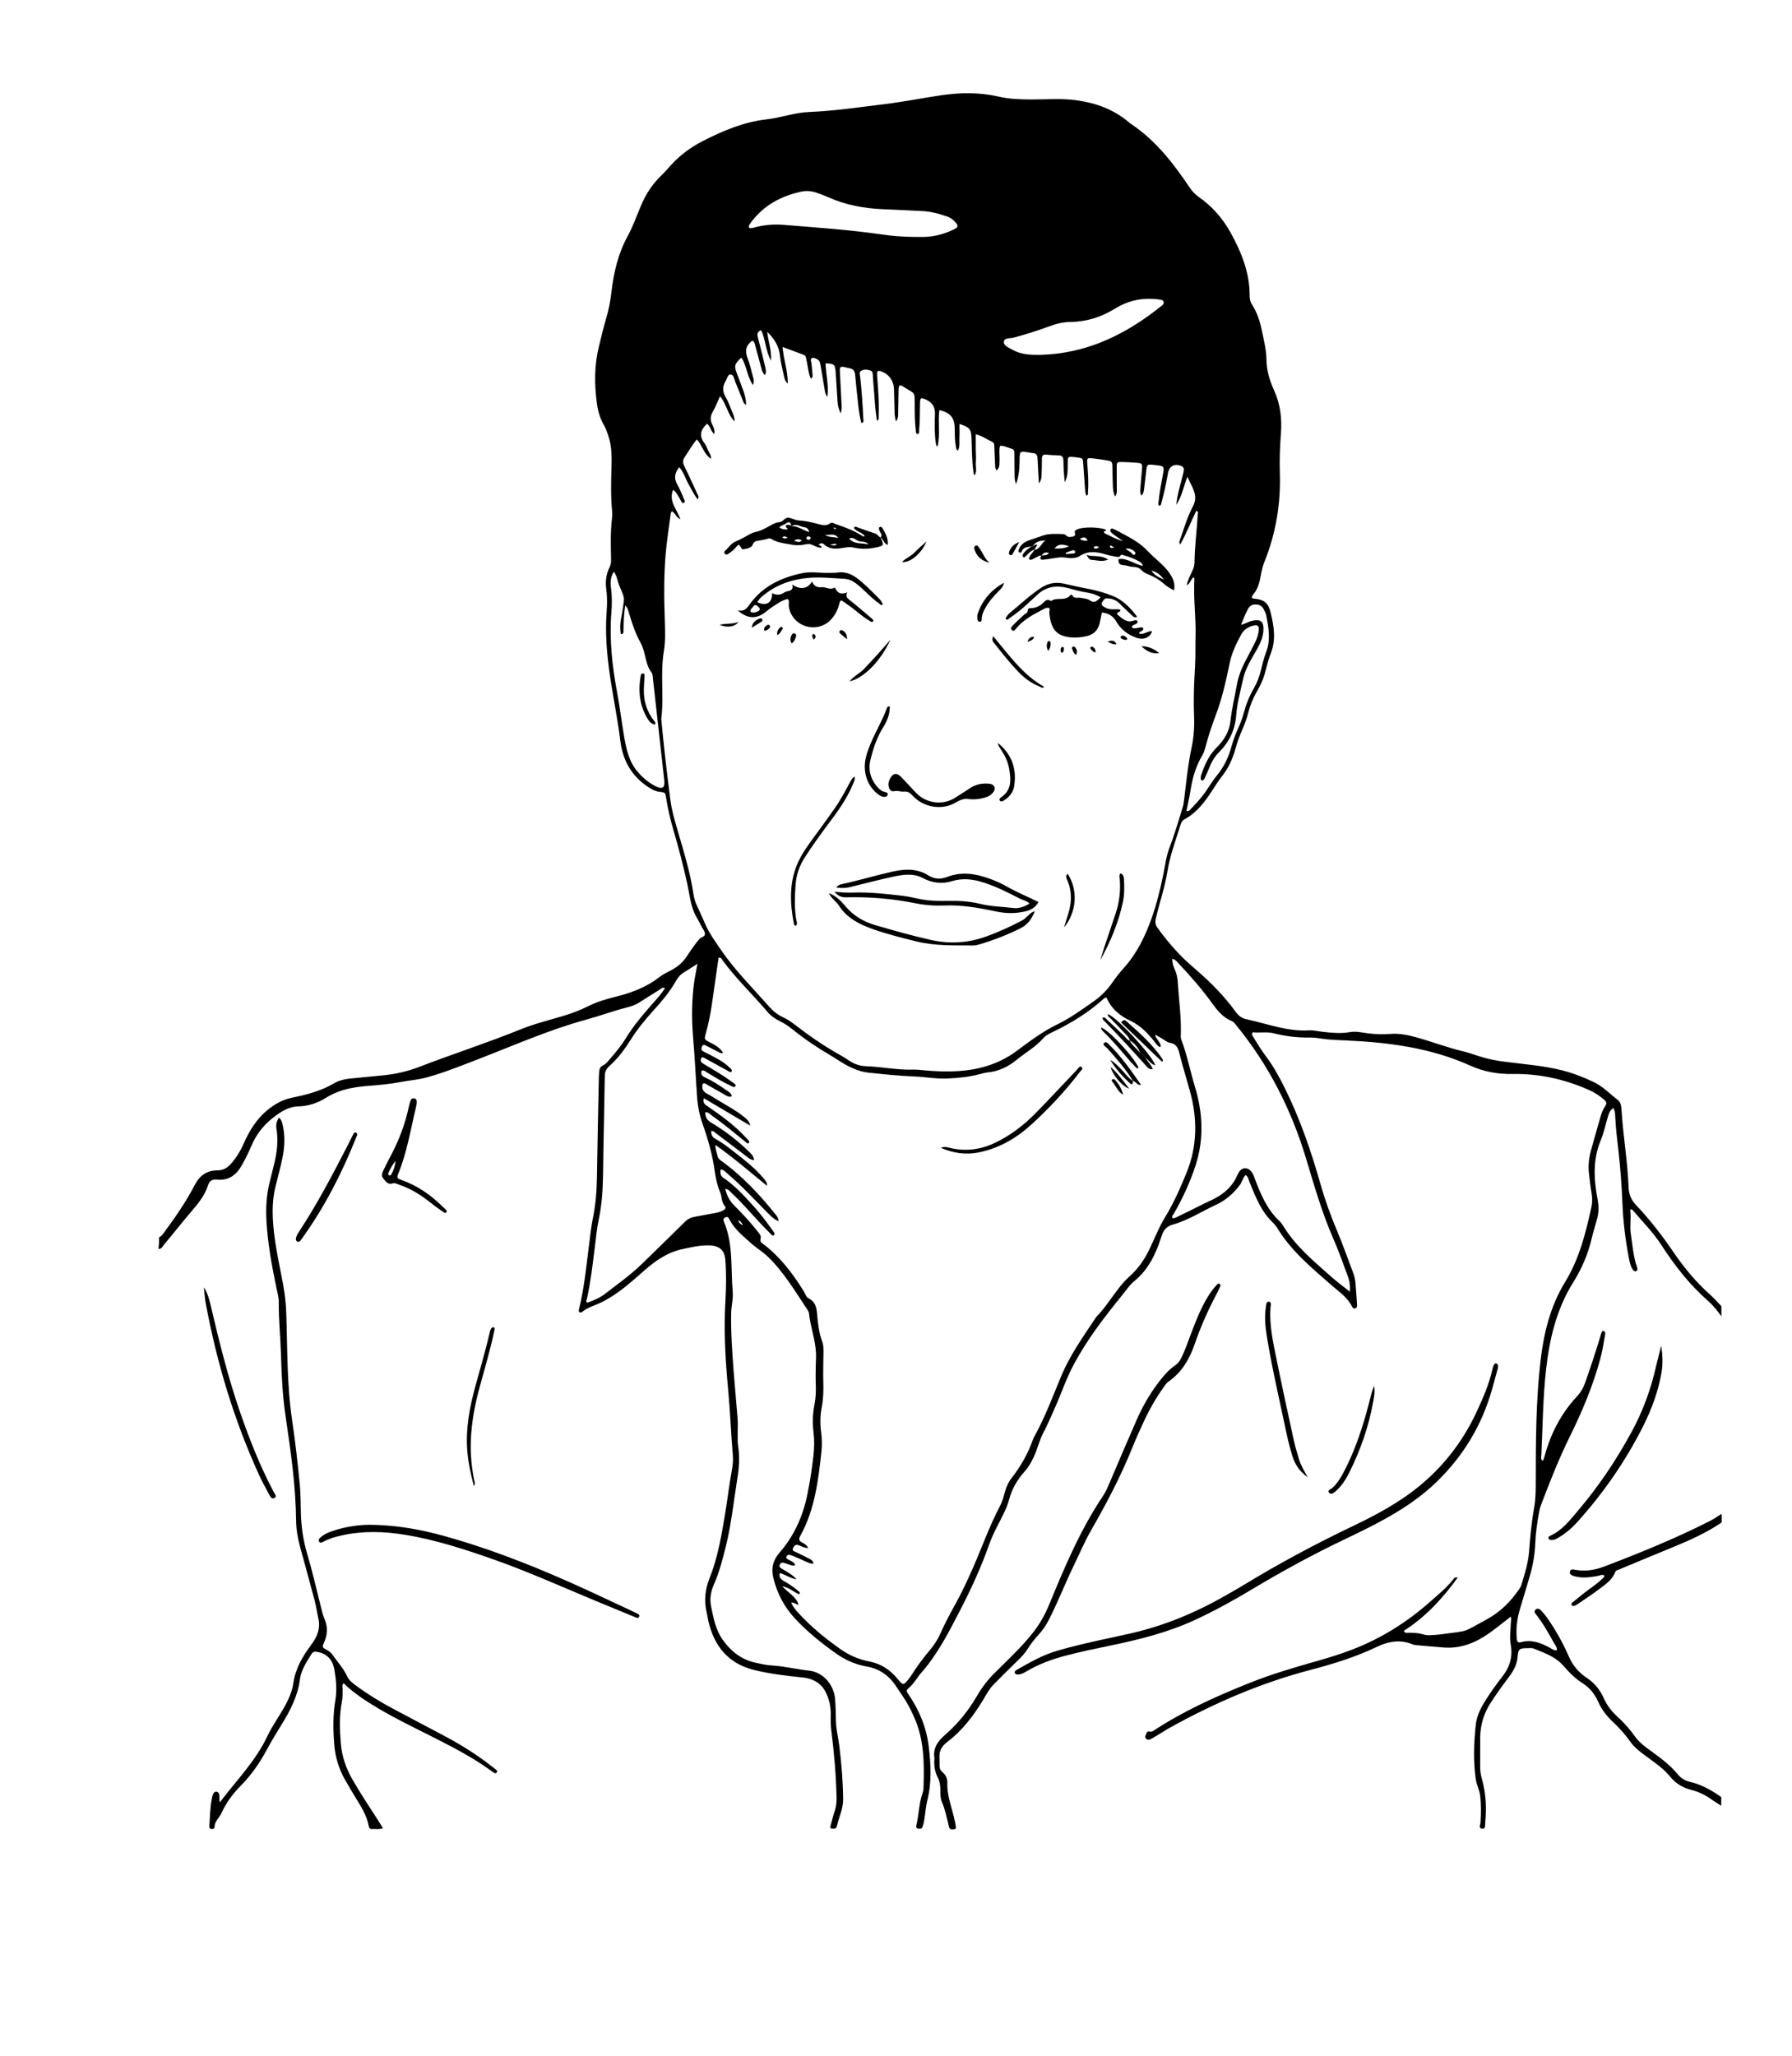 <?xml version="1.0" encoding="utf-8"?>
<!-- Generator: Adobe Illustrator 22.0.1, SVG Export Plug-In . SVG Version: 6.00 Build 0)  -->
<svg version="1.1" id="Calque_1" xmlns="http://www.w3.org/2000/svg" xmlns:xlink="http://www.w3.org/1999/xlink" x="0px" y="0px"
	 viewBox="0 0 2256.9 2587.9" style="enable-background:new 0 0 2256.9 2587.9;" xml:space="preserve">
<g>
	<path d="M200.3,1557.6c3.3-1.4,5-4.3,7-7c13.9-18.8,27.2-38.1,38-58.9c6.2-12,15.3-18.4,28.9-18.4c6.5,0,11.7-2.8,16-7.5
		c7-7.7,12.4-16.4,16.6-26c7.2-16.2,16.2-31.2,30.3-42.6c9.1-7.4,18.8-12.9,30.5-15.3c18.4-3.8,36.7-8.4,53.2-18.2
		c6.6-3.9,14.1-5.4,21.8-6.1c13-1.2,26-2.5,39-3.8c15.8-1.5,31.2-4.9,46-10.6c42.5-16.3,85.9-30.3,128.1-47.4
		c17.7-7.1,36.4-11.7,54.7-17.2c10.5-3.2,20.7-7.1,30.5-12c10.7-5.3,21.9-8.7,33.5-11.6c20.1-4.9,39.5-12,56.1-25
		c5.3-4.2,11.6-6.6,17.3-10c6.9-4.1,12.7-9.2,17.1-16c3.1-4.8,6.5-9.6,9.8-14.2c1.9-2.7,4.1-5.2,6.2-7.8c1.9-2.3,6.3-2.5,6.8-5.5
		c0.6-3.6-2.4-6.7-4-9.9c-2.1-4.4-4.5-8.6-6.9-12.8c-7.1-12.5-8-26.6-11-40.2c-5.1-23.1-11-46.1-17.7-68.8
		c-3.9-13.2-6.9-26.4-9.1-39.9c-1.1-7.2-1.3-7.3-8.1-8.1c-5-0.5-9.2-2.6-13.4-5.3c-21.8-13.8-33.3-34.2-36.3-59.3
		c-3.4-28.1-9.3-55.7-13.3-83.6c-3.7-25.9-5.8-51.9-3.9-78.1c0.7-9.7,0.9-19.4-0.5-29.1c-1.3-9.6,0-18.8,4.3-27.5
		c1.7-3.4,1.9-6.8,1.8-10.5c-0.3-16.4-0.9-32.8,1-49.1c0.4-3.3,0.7-6.7,0.4-10c-1.8-18.2-1.5-36.4-0.9-54.6
		c0.4-13.7,0.6-27.3-3.8-40.6c-1.5-4.6-3-9.2-5.5-13.5c-4.9-8.5-7.7-17.8-9-27.5c-3.3-24-3.4-47.8,2.4-71.5
		c2.9-11.8,5.6-23.6,9.1-35.3c3.3-11.1,5.5-22.4,6.8-33.9c2.9-24.6,8.4-48.3,20.5-70.3c6.8-12.5,11.5-26.1,17.1-39.2
		c5.9-13.8,14-26.2,24.9-36.7c4.4-4.2,8.3-8.8,12.4-13.3c11.4-12.5,24.7-22.4,39.7-30.1c25.5-13.1,51.7-24.2,80.6-27.5
		c18.1-2.1,35.6-8.6,53.8-9.3c31.9-1.3,63.4-6.1,95-9.9c23.5-2.9,46.8-7.5,70.2-11c24.6-3.7,48.9-4.1,73.3,1.5
		c13.3,3.1,26.9,3.5,40.6,3.6c19.3,0.1,38.7-1.7,58.1,1.1c24,3.4,45.9,11.3,64.7,27c1.2,1,2.3,2,3.6,2.8
		c31.2,20.9,53.5,49.9,74.1,80.5c3.1,4.6,6.9,8.4,11.4,11.6c16.7,11.7,29.8,26.7,39.7,44.5c13.8,25,24.3,51,24.1,80.2
		c0,3.7,0.9,7.2,2.9,10.4c6.3,9.9,10,20.8,12.3,32.2c2.5,12.2,5.7,24.2,5.9,36.8c0.1,13.9,4.1,27,9.8,39.5
		c7.9,17.4,9.9,35.6,8.4,54.3c-1.3,16.7-1.8,33.3-1.3,50c1.2,38.7-5.2,76.2-19.8,112.2c-2.2,5.4-3.3,11.1-4.3,16.7
		c-1.6,8.7-3.8,17.2-10,24c-0.7,0.8-0.9,2.1-1.3,3.1c0.7,0.7,1,1.4,1.4,1.4c13.8,1,19.3,4.7,22.5,18c4,16.6,6.8,33.4,0.4,50.2
		c-3.2,8.2-5.4,16.8-7.6,25.3c-2.2,8.3-5.8,16-10.1,23.3c-4.9,8.5-8.6,17.4-11,26.9c-1.8,7.1-4.2,13.9-7.2,20.6
		c-3.7,8.3-6.7,16.9-9.2,25.7c-3.5,12.4-8.8,23.9-16.9,34c-4.8,5.9-8.6,12.5-12.8,18.8c-9.1,13.7-18.9,26.8-33.8,34.8
		c-3.3,1.8-4.6,4.6-5.6,7.8c-6,19.4-13.2,38.4-16.4,58.7c-3.2,19.8-9.9,38.8-14.4,58.3c-1.1,4.5-0.9,8,1.8,11.8
		c8.5,11.9,17.8,23.1,27.8,33.6c7.3,7.7,15.4,14.6,23.4,21.6c17.7,15.4,33.9,32.1,47.7,51.2c3.4,4.7,7.7,7.8,13.3,9
		c26,5.5,51.2,15.6,78.6,14c6-0.4,12,1.3,18.1,1.9c11.2,1.2,22.4,2.3,33.6,0.3c8-1.4,15.7,0.7,23.5,1.6c9.1,1.1,18.1,1.5,27.2,0.7
		c11.3-1,22.2,1.3,33.2,4.3c19.6,5.5,38.6,12.8,58.4,17.5c6.8,1.6,13.4,4,20,6.1c11,3.6,22.2,5.8,33.7,7.2
		c24.1,3.1,48.3,4.8,72,10.9c13.9,3.6,27.2,8.8,40,15c11,5.4,19.4,14.5,29.1,21.8c3.9,2.9,4.7,7.7,5,12.3
		c1.9,32.7,7.7,65.1,8.9,97.9c0.3,8.6,3.2,15.9,9.1,22.1c17.9,18.7,33.5,39.1,48.1,60.5c13.2,19.3,28.2,37.3,45.8,52.9
		c5,4.4,9.3,9.5,13.9,14.3c0,4.3,0,8.5,0,12.8c-5-7.2-10.6-14.1-17.2-19.9c-23.3-20.4-42-44.7-58.7-70.4
		c-10.5-16.2-24.1-29.6-36.4-44.2c-0.2-0.3-1.1,0-2.6,0c1.6,10.2-0.8,20.4,0.8,30.7c2.2,14.1,3.1,28.4,7.9,42c0.6,1.8,1,3.7-1.1,4.7
		c-2.1,0.9-3.5-0.5-4.5-2.1c-2.9-4.4-3.8-9.6-4.8-14.6c-4.4-23-7.2-46.2-8.1-69.6c-0.9-21.3-2.4-42.4-4.8-63.6
		c-1.7-14.8-3.5-29.5-4.2-44.4c-0.2-3.5-0.2-7.1-2.3-10.9c-4.2,2.4-5.5,6.1-6.6,9.8c-3.2,10.4-5.4,21.3-9.6,31.3
		c-9.9,24.2-8.5,48.8-3.8,73.5c1.6,8.3,1.8,16.2-0.4,24.3c-2.2,8.2-4.8,16.3-6.8,24.6c-4.6,20-12.6,38.6-23.5,56
		c-20.9,33.5-29.8,70.8-34.1,109.4c-4,35.3-4.2,70.9-5.9,106.4c-0.1,2.8-1.1,5.9,0.8,8.4c1,0.1,1.4-0.2,1.7-0.9
		c0.5-1.7,1.2-3.4,1.7-5.2c7.6-28.3,20.9-53.5,41-75.1c4.4-4.7,7.6-10.2,9.7-16.3c7-19.7,13.6-39.6,19.6-59.7c0.5-1.7,0.9-3.6,1.9-5
		c1.1-1.6,2.7-1.1,3.6,0.5c0.8,1.4,0.2,2.9,0,4.4c-1.7,9.9-3.2,19.8-5.9,29.5c-9.2,33.8-22.7,66-38.2,97.4
		c-13.9,28.1-25.3,57.2-36.4,86.4c-1,2.5-1.7,5.2-2.2,7.9c-2.6,13.7-4.6,27.6-5.1,41.5c-0.6,14.4-3.3,28.3-7.4,42.1
		c-4,13.4-8,26.8-12,40.1c-3.6,12.1-4.9,24.3-3.8,36.9c0.3,3.5,1.5,5.2,5.1,4.2c13.3-3.7,25.1,0.7,36.5,7c2.7,1.5,5.4,3.7,9,3.2
		c0.1-3.8-2-6.2-3.5-8.8c-6.9-12.1-13.5-24.5-22.2-35.5c-1.7-2.1-3.9-4.6-1-7.1c2.7-2.3,5.3-0.3,7.1,1.7c2.7,2.9,5.2,5.9,7.5,9.2
		c10.7,15.2,19.7,31.5,27.1,48.4c5,11.4,12.4,20,22.4,26.7c9.7,6.4,16.7,14.9,21.4,25.4c4,9,9.8,16.7,17.1,23.3
		c8.6,7.7,16.2,16.5,22.9,25.9c3.8,5.2,8.5,9.3,13.7,13.2c13.8,10.3,28.3,19.9,39.4,33.5c4,4.9,9.1,8.2,15.2,9.6
		c14.8,3.4,27.6,10.6,39.8,19.3c0,3.6,0,7.3,0,10.9c-3.8-2.5-7.7-4.7-11.4-7.4c-8-5.8-16.6-10.1-26.1-12.5c-11-2.7-20-8.2-27.2-17.1
		c-9.5-11.6-22.4-19.5-34.2-28.5c-5.9-4.5-11.4-9.1-15.6-15.1c-6.7-9.5-14.4-18-22.9-25.9c-7.4-7-13.3-14.9-17.5-24.2
		c-4.3-9.6-10.4-17.6-19.5-23.4c-9.6-6-17.5-14.2-24.9-22.6c-9.9-11.2-23.5-15.7-36.7-21.1c-2.1-0.9-4.8-0.7-7.2-0.6
		c-11.5,0.1-12.4,0.6-13.4,12c-1,10.9-6.9,19.3-13.2,27.5c-7.3,9.7-14.4,19.6-20.9,29.8c-8.4,13.1-12.7,27.5-12.9,43.1
		c-0.1,12.8,0,25.5,0,38.3c0,5.2,1.1,10.2,2.5,15.2c4.9,17.8,5.6,35.9,3.8,54.2c-0.3,2.8,0.9,8.1-4.4,7.1c-4.2-0.8-1.6-5.1-1.5-7.8
		c0.7-11.5,0.9-23.1-0.6-34.6c-0.9-6.8-4.4-12.9-5.4-19.9c-3.2-22.8-2.4-45.5,0-68.1c1.1-10.3,5.4-19.9,10.9-28.8
		c6.9-11.1,14.4-21.8,22.5-32.1c9.6-12.1,13.5-25.5,10.6-40.9c-1.5-8.4-0.1-17,0.1-25.4c0.1-3,1.1-6,0.1-9.3
		c-8.9,6.9-17.6,13.9-26.6,20.4c-17.5,12.5-36.5,20.3-58.6,18.4c-10.3-0.9-20.6-1.7-30.9-2.6c-2.7-0.2-5.6-0.4-8-1.4
		c-15.6-6.5-30.8-3.4-44.9,3.4c-26.8,12.8-54.8,21.4-83.4,28.9c-61.8,16.2-119.9,41.2-175.7,72c-6.9,3.8-13.5,8.2-20.3,12.2
		c-1.6,0.9-3.1,1.9-4.7,2.7c-2,1-4,1.5-6,0c-1.4-1.1-1.7-2.7-1.1-4.1c1-2.4,2-6.2,5-5.3c2.7,0.8,4-0.3,5.7-1.3
		c37.5-24.6,78.2-42.9,119.7-59.5c27.9-11.2,56.8-19.7,85.7-27.9c14.3-4,28.5-8.4,42.5-13.7c37.4-14.1,70.7-34.9,100.5-61.4
		c10-8.9,20.5-17.2,28.7-27.9c1-1.3,2.1-3,5.5-2c-19.2,26.5-40.7,49.7-67.9,67c1.7,3.4,4.1,2.4,6,2.4c6.4,0,12.6,0.2,18.8,2.2
		c5.5,1.7,11.5,0.6,17.2,0.3c2.1-0.1,4.2-0.4,6.3-0.7c35.2-4.7,25.1-1.8,56.1-18.6c17.3-9.4,29.8-22.1,40.6-37.6
		c1.2-1.7,2.4-3.6,3-5.6c4.3-13.9,8.7-27.9,9.8-42.5c1.4-18.5,3.1-36.9,6.4-55.2c2.1-11.7,2-23.6,2-35.4c0-49.2,0.3-98.4,5.8-147.4
		c4-35.5,12.2-70.2,31.2-101.1c18-29.4,26-61.9,33.2-94.9c1.2-5.7,1-11.4,0-17.2c-1.4-8.1-2.2-16.2-3.2-24.4
		c-1.2-9.8-0.1-19.4,2.5-28.9c3.8-14.1,7.9-28,11.9-42.1c1.4-5,3.2-9.8,6.2-14.1c2.2-3.1,1.4-5.4-1.4-7.8c-6.3-5.4-13.2-9.8-20.8-13
		c-30.2-13.1-61.8-20-94.7-19.4c-18.7,0.3-36.3-2.9-53.1-10.5c-49.7-22.4-102.4-29.3-156.1-31.7c-10.6-0.5-21.2-0.7-31.8-2.4
		c-5.1-0.8-10.3-1.4-15.4-1.3c-15,0.2-29.7-1.6-44.2-5.3c-9-2.3-18.1-0.3-26.7-1.3c-1.9,3,0,4.6,1.1,6.3c5,8.3,10.1,16.6,16,24.4
		c8.9,11.9,16.1,24.9,22.8,38.3c19.5,39,33.6,80,45.5,121.8c5.7,20.2,12.8,39.9,21,59.2c7.4,17.6,13.7,35.7,20.5,53.6
		c3.1,8.1,2.9,16.7,3.6,25.2c0.5,5.1,0.8,10.3,1,15.4c0.1,1.6-0.8,3-2.5,3.4c-1.6,0.4-3-0.5-3.7-2c-5.5-11.8-16.1-18.6-25.5-26.8
		c-24.9-21.8-50.6-42.8-68.2-71.5c-1.7-2.8-3.8-5.6-6.2-7.9c-14.9-14-21.8-32.6-29.3-50.8c-1.2-3-1.4-6.6-4.9-8.9
		c-3.6,3.4-4.3,8.5-7.2,12.4c-8,10.8-17.9,19.4-29.8,24.9c-18.1,8.4-35.2,19.6-54.5,25c-8.8,2.5-12,7.3-14.7,15.6
		c-6.7,20.9-15.9,40.7-33.6,55.3c-6.6,5.4-11.3,12.7-16.7,19.3c-22,27.1-43.2,54.8-59.8,85.7c-9.5,17.7-15.8,36.8-24,55.1
		c-4.7,10.5-9.2,21.2-14.6,31.4c-4.8,9.1-7,19.3-11.3,28.8c-3.2,7-6.7,13.6-11.8,19.3c-9.2,10.3-16.2,21.8-19.8,35.4
		c-3.2,12.1-9.5,23-15.1,34.1c-3.7,7.3-7.2,14.7-10,22.5c-10,28.4-22.5,55.7-36.3,82.4c-14.6,28.1-28.7,56.2-49.9,80.1
		c-4.8,5.4-8.1,12.1-13.6,17c-5.2,4.6-5.1,4.8-1.4,10.3c13.4,19.7,22.2,41.4,25,64.9c2.7,22.5,3.9,45.3-1.8,67.8
		c-2,7.9-2.5,16.2-3.8,24.3c-0.5,3-1.2,6-2.2,8.8c-1,3-3.7,2.8-6.1,2.2c-2.4-0.6-2-2.7-1.6-4.5c3.1-13,3.1-26.6,7.5-39.3
		c0.8-2.3,1.4-4.7,1.4-7.1c1-30.5,1.1-60.8-11.9-89.4c-2.1-4.7-4.3-9.4-6.7-13.9c-4.7-8.8-10.8-16.8-16.2-25.2
		c-8.6-13.2-20.8-21.7-36.8-24.5c-14.2-2.5-27.1-8.2-39-16.7c-18.6-13.3-36.3-27.4-51.8-44.3c-13.4-14.6-22.2-31.7-26.8-51
		c-2.8-11.6-0.5-21.6,7.7-31.1c18.8-21.5,30-46.9,35.5-74.8c3.1-15.8,5.7-31.7,7.4-47.7c1.1-9.7,1.3-19.4,0.1-29.1
		c-1.4-11.5-1.2-23,1.1-34.5c1.8-9,2.1-18,1.7-27.2c-0.3-7.3-0.1-14.6,0-21.9c0.1-5.5,0.6-10.9,0.3-16.4c-0.8-17-7.1-33.1-8.8-50
		c-0.2-1.7-1.3-3.4-2.3-4.9c-15.3-22.9-29.3-46.7-49.3-66.1c-6.6-6.4-14.5-11-21.3-17.1c-10.4-9.3-21.4-18-27.8-30.9
		c-0.9-1.9-2.3-2.8-4.4-1.8c-2.3,1-3.3,2.6-2.2,5.1c12.2,28.6,8.6,59.1,11.2,88.9c0.8,8.5-1.6,16.9-1.9,25.4
		c-0.6,24.9,1.3,49.8,3.1,74.6c1.5,20,3.5,39.9,5,59.9c0.4,5.4,0.1,10.9,0.1,16.4c0.1,5.8-0.4,11.6,0.5,17.3
		c2.1,13.7,1.4,27.2-0.9,40.8c-4.6,28.5-7.5,57.2-14.4,85.3c-4.1,16.5-8.3,33-15.2,48.6c-3.9,8.8-5.5,18.1-3.5,27.6
		c3,14.8,5.8,29.8,15,42.5c10.4,14.3,23.3,24.5,41,28.3c6.8,1.5,13.6,3.1,20.6,3.5c15.8,0.9,31.1,4.8,46.8,6.5
		c17.9,1.9,31.4,17.9,32.8,36.1c0.7,9.1,0.8,18.2,1,27.3c0.2,10.5,3,21,4.3,31.5c2.7,22.3,4.6,44.7,4.8,67.2
		c0.1,11.9-5.4,22.3-7.8,33.5c-0.3,1.5-1.3,2.9-2.9,3.2c-1.4,0.2-3.1,0.3-4.4-0.2c-1.7-0.8-1-2.5-0.6-4c1.6-5.6,2.8-11.2,4.7-16.6
		c2.2-6.1,2.9-12.3,2.7-18.8c-0.7-28-3-55.8-6.6-83.5c-0.8-6-0.9-12.1-0.7-18.2c0.4-11.1-1.8-22.1-7-31.6
		c-5.7-10.5-15.7-16-28.3-17.3c-20.5-2.1-41-4.5-61.1-9.4c-32.7-8-50.7-30.2-57.9-62.2c-0.8-3.6-1.2-7.2-2.1-10.7
		c-3.4-14.7-1.8-28.7,3.8-42.8c10.4-26.1,15-53.8,19.6-81.3c3-18.3,5.2-36.7,8.5-54.9c1.1-6,1.7-12.1,1.2-18.1
		c-2.4-27.5-3.3-55.1-5.9-82.6c-3.5-37.2-5.7-74.4-3.5-111.9c1-17.2,1.3-34.6-0.1-51.9c-0.9-11.7-7.1-17.5-19.1-18.1
		c-12.3-0.6-24.1,2.3-36,4.9c-18.7,4.2-33.4,14.8-47.5,27.2c-16.6,14.6-33.1,29.5-53.2,39.4c-8.1,4-17.2,6.2-24.4,12.1
		c-0.9,0.8-2.2,1.2-3.4,0.5c-1.1-0.8-1.1-2-0.8-3.2c0.9-3.8,1.8-7.7,2.6-11.5c4.9-23.5,7.3-47.4,10.3-71.2
		c1.4-10.8,2.5-21.7,4.7-32.4c3.4-16.7,4.8-33.6,5.1-50.7c0.6-41.9,1.6-83.8,2.4-125.7c0-2.4,0.3-4.8,0.4-7.3c0.2-3.8,1-7,5-8.8
		c3.6-1.7,6-5,8.6-8c7.2-8.2,14.2-16.7,19.9-26c9.6-15.6,21.3-29.5,33.4-43.2c5.6-6.3,11.3-12.5,16-19.9c-3.2-1.7-4.6,0.5-6.2,1.5
		c-8.8,5.4-17.5,11-26.2,16.5c-4.7,3-9.8,4.8-15.1,6.1c-17.4,4.4-34.2,10.7-51.5,15.4c-46.5,12.7-90.3,32.1-135.1,49.4
		c-21.5,8.3-42.9,17-65.2,23.2c-11.5,3.2-23.3,4-34.8,6.2c-12.9,2.4-25.8,3.6-38.8,4.6c-7.9,0.6-15.7,1.5-23.5,3.1
		c-11.1,2.3-21.4,6.2-31.1,12.3c-10.4,6.5-22.1,10.2-34.5,10.5c-8.6,0.3-15.7,3.4-22.8,7.9c-16.3,10.5-28.7,24.1-36.2,42.1
		c-3.4,8.1-7.4,16-11.7,23.7c-6.8,12.3-16.6,20.1-31.7,18.4c-5.7-0.6-9.5,1.8-11.1,7.2c-4.3,13.8-13.5,24.2-22.6,34.9
		c-11.2,13.2-21.9,26.8-33,40.1c-1.8,2.2-3,5.5-6.9,5C200.3,1567.3,200.3,1562.4,200.3,1557.6z M846.1,643.6
		c-0.6,1.2-1.2,1.9-1.3,2.7c-2.2,16.9-4.9,33.7-6.4,50.6c-2.4,28.2-2.1,56.4-1.1,84.7c0.4,12.8,0.9,25.7-1.2,38.2
		c-4.8,28.3,0.4,56.9-3.3,85.2c3.1,33.9,7.1,67.6,11.4,101.4c1.7,13.3,5.4,26.1,9.2,38.9c7.7,26.5,15.9,52.9,20,80.3
		c0.7,4.5,1.8,8.9,3.7,13.1c3.5,7.7,7.2,15.4,10.5,23.2c5.2,12.4,13.1,23.2,20.6,34.2c17.8,25.9,40.1,47.9,60.7,71.4
		c4.9,5.5,10.6,10,17.3,13.1c6.1,2.8,11.5,6.7,16.8,10.8c15.4,11.9,31.3,22.9,48.1,32.8c5.5,3.2,11.2,6.1,16.4,9.7
		c6.9,4.9,14.5,8,22.8,8.3c20,0.6,39.8,5,59.9,4.3c5.8-0.2,11.5,0.8,17.2,1.2c36.5,2.9,72.2,1.1,104.5-18.9c2.6-1.6,5.1-3.3,7.5-5.1
		c16.7-12.2,33-24.9,51.7-33.9c16.3-7.8,30.7-18.4,45.4-28.6c9.6-6.6,17.7-14.7,24.4-24.3c4.5-6.5,9.4-12.7,14.7-18.6
		c16.3-18.2,26.8-39.9,34.8-62.5c6.3-17.7,10.8-36,14.6-54.5c2.4-11.6,3.7-23.4,8-34.6c6.4-16.4,11.1-33.3,16.4-50
		c1.1-3.4,1.5-7.1,2-10.7c2.7-22,4.8-44,9.5-65.8c2.9-13.7,3.5-27.7,2.9-41.7c-0.8-20.1,0.1-40.1,1.3-60.1
		c0.7-12.5,0.2-24.9,0.6-37.3c0.7-24.3-3-48.5-1.4-72.8c0-0.4-0.6-0.8-1.1-1.6c-3.8,2.4-4.1,8.1-8.5,10c0.5-3.5,1.9-6.5,3-9.5
		c2.4-6.2,6.6-12,6.7-18.8c0.2-20.4,2.9-40.6,4.1-60.9c0.1-1.4,1.2-3.7-1.9-4.4c-6.8,13.8-12.3,28.3-20.1,42.2
		c-2-2.5-1.1-3.8-0.6-5.2c5.2-14.3,9.2-29.1,16.4-42.5c7.7-14.4-1.4-24.3-6.8-37.5c-5.1,12.6-6.7,24.2-14,35.4
		c1.1-12.9,4.7-23.6,7.4-34.4c0.7-2.9,1.6-5.9,2-8.9c0.4-2.6-0.6-4.7-3.4-5.7c-8.4-3.2-15,0.3-16.5,9.1c-2.2,12.6-4.8,25-8.3,37.3
		c-0.4,1.6-0.3,3.9-3.2,3.5c-1.2-1.7-0.5-3.5-0.3-5.2c1-11.2,3.3-22.2,5.3-33.3c2-11.1,1.8-11.2-9-12.4c-1.2-0.1-2.4-0.3-3.6-0.4
		c-6.7-0.6-7.4-0.2-8.2,6.3c-1,7.8-1.7,15.7-2.7,23.5c-0.4,3-0.7,6.2-3.4,9c-2.4-3.9-1.5-7.3-1.3-10.5c0.5-7.3,1.3-14.5,1.9-21.8
		c0.7-8,0.4-8.5-7.2-9.1c-6.1-0.5-12.1-0.8-18.2-0.9c-5.8-0.1-6.3,0.3-6.4,6.1c-0.1,9.1,0.2,18.2,0.1,27.3c0,3.1,0.6,6.6-2.2,9.9
		c-2.3-4.5-2.5-8.7-2.7-12.8c-0.4-7.6-0.4-15.2-0.6-22.8c-0.2-8.6-0.1-8.7-9-10.1c-5.1-0.8-10.2-1.5-15.3-2.1
		c-7.6-0.9-7.9-0.6-7.3,6.9c0.9,11.8,1.8,23.6,0.8,35.5c-0.1,1.5,0.8,3.6-2,4.4c-1.7-3.8-1.6-7.8-1.9-11.6
		c-0.8-9.7-1.4-19.4-2.1-29.1c-0.2-2.1-0.1-4.3-1.6-6c-1-1.1-14.5-2.6-16-1.9c-1.7,0.8-1.8,2.3-1.8,3.8c-0.1,4.2-0.1,8.5-0.2,12.8
		c-0.1,5.3-1.1,10.3-3.5,15.2c-1.2-9.1-1.7-18.1-1.8-27.1c-0.1-4.4-1.5-6.8-6.3-6.8c-5.2,0-10.3-0.4-15.5-0.9
		c-4.1-0.4-5.3,1.5-5.3,5.3c0,6.7-0.1,13.4-0.4,20c-0.2,3.3-0.1,6.8-3.4,10.8c-0.6-11.3-1.3-21.3-1.7-31.3c-0.1-4-1.4-6.4-5.6-6.7
		c-1.8-0.1-3.6-0.5-5.4-0.8c-11.5-1.9-11.5-1.9-11.6,10.1c-0.1,9.5-0.7,19-4.4,29.6c-2.2-5.2-1.8-9.1-1.9-12.9
		c-0.2-8.2-0.1-16.4-0.2-24.6c0-2.7,0.2-5.8-3.2-6.8c-4.9-1.4-9.5-4-14.9-3.8c-1.6,5.6-0.5,11.1-0.6,16.5
		c-0.2,10.4-0.1,10.4-3.7,14.6c-2.2-2.6-1.9-5.7-2-8.7c-0.4-7-0.6-14-0.9-20.9c-0.1-2.4,0-5.2-2.6-6.4c-6.7-3.1-12.8-7.7-20.8-9.6
		c0,6.4,0,12.1,0,17.9c0,5.8,0.6,11.6,0.1,17.3c-0.4,5.3,1.6,10.9-1.3,16.4c-2-1.8-1.6-3.3-1.8-4.8c-2-14.2-1.8-28.5-2.4-42.7
		c-0.5-10.7-2.5-13-15.1-17.1c0,6,0.2,11.6-0.1,17.3c-0.3,5.4,1,11.1-2,16.4c-2.5-1.9-2.2-4.2-2.6-6.2c-1.5-7.5-1.1-15.1-1.3-22.7
		c-0.4-12.8-5.7-19-19.3-22.3c-2.2,15,1.4,30.5-2.4,46.3c-2.1-2.3-2-3.8-2.2-5.3c-1.6-11.8-1.5-23.7-1-35.5
		c0.3-9.2-3-14.9-11.2-18.6c-6.4-2.9-7.4-2.7-7.6,4.3c-0.3,11.2,0,22.5-1.1,33.7c-0.2,1.9,0.7,4.3-1.8,5.4c-2.6-0.6-2.2-2.7-2.4-4.4
		c-1.2-10.3-1.4-20.6-1.4-30.9c0-19.3,0.9-14.6-13.8-24.1c-5.1-3.3-6.3-2.7-6.5,3.3c-0.3,9.4-0.2,18.8-0.5,28.2
		c-0.1,3.8,0.4,7.8-2.7,11.8c-1.7-4.7-1.8-8.9-1.9-13.1c-0.3-9.1-0.4-18.2-0.7-27.3c-0.3-10.9-6.8-19.6-17-22.8
		c-2.6-0.8-4.3-0.2-4.3,2.7c0,3,0.3,6.1,0.5,9.1c1.2,15.1,2.1,30.3,1.5,45.5c-0.1,1.6,0.9,3.6-2.2,5.2c-0.7-5.9-1.6-11.5-2.1-17.1
		c-1.1-13-1.9-26-3-39.1c-0.2-2.6,0.2-5.9-3-7.1c-3.8-1.3-8-1.7-11.5,0.2c-3.3,1.7-1.7,5.5-1.4,8.3c1.9,17.5,3.1,35.1,3.9,52.7
		c0.1,1.8,1.2,4.4-2.6,4.8c-2.1-8.5-3.3-17.2-4.2-26c-1.2-11.5-2.5-22.9-3.5-34.4c-0.4-5-2.5-7.9-7.6-8.5c-1.5-0.2-2.9-0.7-4.4-1.1
		c-6.8-1.5-7.6-0.9-7.2,5.9c0.6,13,1.4,26.1,2,39.1c0.2,3.7,0.8,7.5-1,13c-2.9-5.9-3.7-10.6-4-15.2c-0.9-12.4-1.4-24.9-2.4-37.3
		c-0.7-9.3-1.6-9.9-12.7-10.5c0.6,14.1,4.3,28,2.3,42.2c-2.3-2.7-2.9-5.9-3.4-9.1c-1.7-9.9-3.3-19.8-5-29.6
		c-0.4-2.1-0.7-4.2-1.6-6.1c-1.2-2.5-7.7-5.3-9.4-4.1c-2.7,1.8-0.8,4.4-0.6,6.7c0.3,4.2,1,8.5,1.2,12.7c0.1,2.2,1,4.9-2,6.6
		c-3.3-7.4-3.6-15.4-5.4-23c-0.6-2.6-0.5-5.8-3.5-7c-8.6-3.3-17.2-6.4-26.7-9.9c1.3,16.3,6.9,30.7,6.5,46c-2.9-2.4-3.9-5.4-4.6-8.7
		c-1.8-8.6-4.2-17.2-5.1-25.9c-1.2-12.4-7.2-21.7-16.1-30.5c1.1,12,5.7,22.9,4.6,36.3c-6.8-13-6.7-26.6-12.3-38.4
		c-3.9,1.5-5.1,4-4.5,7.4c0.5,2.7,1.3,5.3,2,7.9c2.6,10.3,5.3,20.6,7.6,31c0.7,3.1,1.8,6.7-0.4,10.3c-3.4-3.4-3.9-7.1-4.9-10.5
		c-2.5-9.1-4.9-18.2-7.4-27.2c-0.6-2.2-0.9-4.8-3.7-5.6c-7.8,5.7-9.4,12.6-5.9,21.6c3,7.6,4.7,15.7,6.9,23.6c0.8,3.1,1.8,6.2,0,10.6
		c-7.6-11-7.7-24.2-14.6-34.5c-8.6,7.9-9.3,10.2-5.9,19.2c2.7,7.4,5.7,14.7,8.3,22.2c2,5.6,3.6,11.3,3.5,18
		c-3.1-1.5-3.6-4.1-4.4-6.2c-3.2-7.6-6-15.3-9.2-22.8c-1.5-3.5-1.7-9-6-9.2c-3.6-0.1-4.2,5.3-6.1,8.3c-3.9,6.5-4.3,12.7-0.3,19.6
		c3.8,6.5,6.4,13.8,9.2,20.8c1.2,3,2.6,6,2.2,10.3c-8.9-9.2-10-22-18.2-31.6c-3.2,7.1-5.7,13.6-9.1,19.5c-3,5.2-3.5,9.9-1,15.4
		c1.7,3.7,4.1,7.6,2.8,12.7c-4.7-3.9-4.7-10-9.1-13c-8,7.4-10.2,15.1-3.4,24.2c2.2,2.9,3.6,6.4,5,9.7c1.2,2.9,3.6,5.5,3.5,10.2
		c-9.6-6.2-10.9-17.2-17.9-24.3c-6.1,7.2-10.3,14.9-15.2,22.1c-2.8,4.1-2.6,7.5-0.4,11.8c5.7,11.4,10.9,23.1,16.2,34.6
		c0.8,1.8,2.7,3.5,0.4,7c-4.8-6.7-8.3-13.4-12-20.2c-3.6-6.7-5.6-14.3-11.2-20.4c-5.6,7.3-7,13.8-2.5,21.6
		c3.6,6.3,6.2,13.2,9.1,19.8c0.6,1.4,1.1,3-1,3.7c-1.4,0.4-2.2-0.7-2.8-1.7c-0.8-1.3-1.4-2.7-2.2-4c-2.5-3.6-4-8.1-8.3-10.8
		c-5.9,14.2,4.8,24.3,9.2,36.9C851.2,651.3,850.9,646,846.1,643.6z M1393.5,1255.7c-1.7,0.6-2.4,0.6-2.8,1
		c-18.8,17.1-40.1,30.4-62.9,41.5c-4.9,2.4-10.2,4.6-13.8,8.7c-9.5,10.9-22.1,17.9-33.1,26.9c-10.9,8.9-22.8,14.9-36.9,16.2
		c-3.3,0.3-6.6,1.3-9.8,2.1c-13.6,3.7-27.4,5-41.4,5.6c-14.1,0.6-27.8-2.1-41.8-2.6c-19.4-0.7-38.7-2.9-58-4.9
		c-6.1-0.6-11.8-2.5-17.5-4.8c-11.1-4.4-20.6-11.6-30.8-17.6c-16.2-9.5-31.8-20-46.5-31.9c-5-4-10.2-7.6-16-10.4
		c-5.8-2.8-11.1-6.4-15.3-11.3c-18.6-22-39.7-41.9-56.8-65.2c-1.1-1.5-1.7-4.1-5.1-3.3c-1.1,7.9-2.3,16-3.5,24.1
		c-3.5,23.7-5.9,47.6-12.5,70.8c-2.2,7.8-2.1,7.9,5.1,11.6c6.3,3.2,12.5,6.6,16.6,13.1c-2.3,1.1-3.7,0.2-4.9-0.5
		c-5.4-2.7-10.8-5.5-16.2-8.3c-2-1-4.1-2-5.4,0.7c-1.1,2.3-1.4,4.8,1.4,6.3c2.1,1.1,4.4,2.2,6.5,3.3c9.4,5,19.1,9.4,26.7,17.1
		c1.4,1.4,3.8,2.3,2.4,5.5c-2.1,0.6-3.8-0.9-5.5-1.9c-9.3-5.1-18.6-10.3-27.9-15.3c-1.5-0.8-3.4-2.2-4.7,0c-0.9,1.6-0.8,3.8,0.5,5.1
		c1.5,1.5,3.4,2.5,5.2,3.6c11,6.5,22,12.9,32.3,20.5c1.5,1.1,3,2.1,4.4,3.2c1,0.8,1.5,2,0.6,3.1c-0.5,0.5-1.7,0.8-2.4,0.6
		c-1.4-0.4-2.7-1.2-4.1-1.9c-10-4.5-19.2-10.4-28.6-16c-2.2-1.3-4.1-3.6-7.3-2.6c-1.3,4.3,0,6.6,4.2,8.5c9.4,4.3,18.1,9.9,26.6,15.9
		c2.9,2,6.4,3.6,7.2,7.8c-3.7,1.8-6.6-0.6-9.3-2.1c-7.2-3.9-14.2-8.2-21.4-12.2c-1.7-1-3.3-2.9-5.9-1.4c-1.7,5.7,0.1,9.7,5.5,12.6
		c5.4,2.8,10.5,6.2,15.7,9.3c10.4,6.3,21.1,12,30.6,19.7c3.4,2.8,7,5.5,7.9,11.1c-19.3-11.4-38.6-22.8-58.4-34.5
		c-1.8,6.5,2.1,8.3,5.3,10.5c17,11.7,33.8,23.8,47.8,39.2c1.2,1.3,2.6,2.5,3.7,4c0.4,0.6,0.4,1.8,0,2.5c-0.5,1-1.7,0.8-2.4,0.3
		c-1.5-1-2.8-2.3-4.2-3.4c-13.2-10.7-26.3-21.6-40.2-31.4c-2.3-1.7-4.3-4.3-8.2-4.1c0.1,6,2,9.9,7.6,13.2
		c17,10.1,32.7,22.1,46.9,35.9c3.1,3,6.6,6,7,11.2c-4.7-0.3-7.3-3-10.1-5.1c-12.6-9.5-25.1-19.1-37.8-28.6c-1.7-1.3-3.3-3.4-6.2-2.7
		c0.3,4.2,1.1,7.2,4.9,9.3c12.2,6.8,22.9,15.9,33.9,24.5c9.8,7.7,19.2,15.9,27.2,25.5c2.2,2.6,4.8,5.1,4.3,9.4
		c-21.2-17.1-41.6-35.1-65-51.4c-0.1,5.7,2,9.5,2.7,13.6c0.5,2.9,2.2,4.6,4.6,6.3c26.4,18.9,48.3,42.4,68.5,67.5
		c1.8,2.2,3.8,4.6,3.6,8.7c-6.3-3-10.4-7.5-14.6-11.7c-16.1-16.1-31.5-33-48.9-47.7c-2.7-2.3-4.9-5.5-9.2-5.8
		c-0.6,4.2-0.6,7.8,3.4,10.5c13.5,9,24.5,20.9,35.4,32.7c10.1,10.9,19.1,22.8,27.7,35c1,1.5,2.5,3.2,0.4,4.6c-1.5,1-2.8-0.5-3.8-1.6
		c-5.1-5.2-10.3-10.4-15.2-15.7c-11.3-12.3-22.3-24.9-34.5-36.3c-2-1.9-3.7-4.6-7.6-4.7c2.1,8.5,5.6,15.2,11.4,20.9
		c9.9,9.9,19.4,20.1,28.1,31c2.4,3.1,6.1,6.6,5.1,10.3c-1.4,4.8,1.5,5.8,3.9,7.6c21,16.2,36.7,36.9,50.5,59.2
		c1.9,3.1,2.8,7.2,6.1,8.8c8.1,4,9.8,11,10.5,18.9c1,12.1,2.3,24.2,6.6,35.7c1.6,4.3,1.5,9,1.5,13.5c-0.1,12.4-0.6,24.9-0.2,37.3
		c0.3,10.7,0.1,21.2-2,31.7c-2.1,10.5-2.1,21.1-0.7,31.7c1,7.9,1.2,15.8,0.4,23.6c-4,36.9-8.4,73.7-26.9,107c-2.2,4-1.1,6,2.5,7.9
		c2.9,1.5,5.9,3.2,7.7,7c-4.9-0.1-8.4-2.2-12-3.6c-3.9-1.5-5.7,0.8-7.1,3.6c-1.7,3.5,1.4,4,3.5,5c5.4,2.7,11,5.2,16.3,8.1
		c2.5,1.3,5.5,2.5,5.9,6.6c-3.6,0.2-6.2-1.2-8.9-2.4c-5-2.2-10-4.5-15-6.6c-1.9-0.8-4-1.6-6-2.1c-2-0.5-3.6,0.5-4.2,2.5
		c-0.6,1.9,1.1,2.6,2.3,3.3c3.2,2,7.3,2.8,8.9,7.1c-2.4,0.9-4.5,0.4-6.5-0.3c-2.3-0.8-4.6-1.6-6.9-2.3c-2.5-0.8-4.9-0.9-6.1,2.1
		c-1.1,2.6,0.6,3.9,2.6,5c1.8,1.1,3.7,2.1,5.5,3.3c4.1,2.7,8.6,4.9,13,10.1c-8.6-1.6-14.2-6.2-21.1-7.9c-1.3,5.4,1.4,7.9,5,9.9
		c6.3,3.6,12.4,7.6,18,12.4c1.2,1.1,3.3,2,1.3,4.4c-6.6-2.7-12-8.3-21.3-10.2c7.8,8.5,17.4,13,20.7,23.2c-3.7,0.3-5.5-3.6-9.3-2.3
		c2.4,5.6,6.3,9.8,10.1,14c15.3,16.6,32.7,30.7,51.1,43.8c11.4,8.1,23.7,13.5,37.3,16.1c14.7,2.8,26.3,10.7,35.6,22
		c6.7,8.2,7.2,8.3,13.8,0.1c1.3-1.7,2.6-3.4,3.7-5.2c7.1-11.3,15.2-22,23.8-32.2c5.1-6.1,9.3-12.8,12.5-20
		c5.6-12.5,11.9-24.6,18.6-36.5c8.3-14.9,15.4-30.3,22.3-45.9c11.4-25.8,20.7-52.6,33.9-77.6c2.7-5.1,4.4-10.6,5.9-16.3
		c1.8-7.1,4.7-13.9,9.2-19.7c11.5-14.7,20.5-30.7,26.7-48.3c0.4-1.1,1-2.2,1.5-3.3c13.7-24.5,23.3-50.8,34.1-76.5
		c11.1-26.5,27.7-49.8,43.5-73.5c1-1.5,2.3-2.8,3.6-4.1c4.8-5.1,8.9-10.7,13.1-16.4c8-11,15.8-22.5,26-31.6
		c10.4-9.3,18.1-20.3,24.2-32.7c6.8-13.9,12.3-28.5,20.4-41.7c10.8-17.7,19.1-36.6,26.9-55.7c13.8-33.7,13.9-68.2,4.4-102.7
		c-4.3-15.8-9.3-31.4-13.2-47.4c-1.7-6.8-3.8-12.5-12.2-13.7c-3.4-0.5-6.4-3.3-9.5-5.1c-2.8-1.6-5.5-3.2-8.8-5.1
		c0.1,4,2.8,5.5,3.9,7.8c1.2,2.5,4,4.5,2.4,8c-4-1.6-5.6-5-7.9-7.8c-8.1-10-16.8-19-28.6-24.9
		C1411,1279.3,1399.7,1270.2,1393.5,1255.7z M878.4,1213.2c-6.6,4.3-11.4,7.5-16.3,10.4c-4.6,2.7-8.1,6.4-10.6,11
		c-7.5,13.3-17.2,24.9-27.4,36.2c-10.6,11.7-20.7,23.7-29.2,37.2c-7.7,12.3-16.4,24.2-27.3,33.9c-4,3.5-5.8,7.1-5.9,12.4
		c-0.6,41.3-1.7,82.5-2.2,123.8c-0.3,19.2-1.4,38.2-5.4,57c-2.5,11.9-3.6,24-5.1,36c-2.7,21.4-5.1,42.8-9.8,63.9
		c-0.3,1.6-1.9,3.3,0.5,4.9c7.9-2.7,15.8-6.1,22.5-11.3c15.3-11.9,31.3-23.1,45.3-36.6c18.6-17.9,36.9-36,55.3-54.1
		c3.4-3.4,7.3-5.3,11.9-6.1c8.4-1.5,16.7-3.1,25.1-4.6c3.9-0.7,7.7-1.6,11.2-3.6c2-1.1,3.9-3,2.1-5c-4.7-5.1-3.7-11.9-6.1-17.7
		c-3.5-8.2-5.5-16.7-6.7-25.5c-2.8-20.9-8.5-41-15.5-60.8c-3.8-10.7-6-21.7-6.8-32.9c-1.8-24.8-2.8-49.6-5-74.3
		c-2.1-24.3-2-49.1,1.6-73.6C875.6,1227.9,876.9,1221.7,878.4,1213.2z M1700.1,1626.1c0.5-7.9-0.4-13.8-2.6-19.5
		c-5.8-15.3-11.1-30.9-17.7-45.9c-14.5-32.9-24.4-67.3-34.7-101.6c-18.6-62-47.4-118.8-88.6-169c-1.6-1.9-3-3.9-5.3-4.8
		c-11-4.4-17.9-13.1-24.6-22.3c-12.8-17.8-27.2-34.2-42.2-50.1c-2.2-2.3-4.1-5.2-8.1-5.9c0,4.9,1.3,9.3,3.2,13.4
		c2.4,5.1,3.5,10.3,3.8,15.8c1.4,23,4.8,45.8,3.8,68.9c-0.1,1.2,0.2,2.4,0.6,3.5c7.3,19,11.1,39.1,17,58.6
		c10.2,33.2,11.9,66.8,0.9,100.4c-7,21.1-16.2,41.2-27.4,60.5c-0.9,1.6-2.8,3.1-1.6,5.3c3,0.5,5.1-1.1,7.2-2.1
		c14.3-6.8,28.2-14.1,42.5-20.8c11.5-5.4,21.9-13.1,28.7-24.5c2-3.4,3.3-7.2,5.4-10.5c3.7-6,10.7-6.4,15.3-1
		c2.2,2.6,3.4,5.7,4.5,8.9c7.4,19.7,15.4,39,31.2,53.8c1.7,1.6,3.2,3.7,4.5,5.7c15.7,25.9,38.8,44.9,61,64.6
		C1683.9,1613.7,1691.4,1619.2,1700.1,1626.1z M773.1,719.7c-4.4,6.7-4.5,13.6-3.6,20.5c1.4,10.3,1.3,20.6,0.5,30.9
		c-2.7,33.9,1,67.3,7.2,100.5c3.4,18.2,5.6,36.6,8.7,54.8c2.8,16.5,6.2,32.9,17.9,46c6.3,7.1,13.5,13.2,22,17.4
		c8.6,4.2,11.8,1.8,10.8-7.3c-4.7-42.5-9.4-85-14.2-127.5c-0.3-3-0.2-6.3-2.1-8.8c-4.9-6.2-6.2-13.7-8-21.1
		c-1.4-5.6-2.9-11.3-5.7-16.3c-6.7-11.8-10.6-24.5-14.5-37.2c-0.9-3-1.5-6.4-4.7-9.5c-1.7,11.2-1.9,21.4-2.2,31.6
		c-0.1,1.9,0.7,4.6-3.4,4.6c-1.1-7.2-0.9-14.5,0.7-21.5c1.5-6.6,2.2-13.6,3.2-20.1c1-6.4-3.7-13.8-6.2-20.6
		C777.5,730.8,777,724.9,773.1,719.7z M1148.9,298.2c6.1,0,12.1,0.3,18.2-0.1c12.3-0.7,23.9-4.2,34.8-9.6c4.9-2.4,5.1-4.3,1.6-8.4
		c-2.8-3.3-6-5.9-10.2-7.4c-10.4-3.6-20.8-6.5-31.9-7c-16.1-0.7-32.1-1.7-48.2-2.3c-24.2-0.9-47.6-5.1-69.8-15
		c-4.7-2.1-9.6-3.9-14.4-5.6c-6.7-2.4-13.6-3-20.6-1.4c-24.8,5.5-46,16.9-61.7,37.4c-1.1,1.4-2.3,2.9-3.1,4.5
		c-1.4,2.7-0.2,4.1,2.7,3.9c1.5-0.1,3-0.6,4.4-1c12.1-3.3,24.5-4.1,37-3.1c41.4,3.4,82.9,6.2,124,12.2
		C1124,297.1,1136.4,298,1148.9,298.2z M1563,786.6c4.9-1.2,8.4-3.5,12.6-4.7c12.2-3.3,16.5,0.3,15.5,13c-0.7,8.4-4.3,15.7-8.3,22.9
		c-6.7,11.9-14.3,23.5-17.2,37c-3.3,15.1-7.5,30.1-8.7,45.6c-1.4,18.2-8.5,33.3-21.2,46.1c-5.7,5.7-9.7,12.3-12.6,19.8
		c-1.7,4.2-3.6,8.4-5.5,12.5c-0.9,1.8-1.7,4.1-4.6,3.7c-1.7-3.4-0.3-6.5,0.8-9.6c4.2-11.8,9.4-23,18.6-32
		c9.3-9.2,15.9-20.1,17.3-33.3c1.6-15.1,5.3-29.9,7.9-44.8c1.9-10.6,5.6-20.4,10.5-29.9c4.1-7.8,8.2-15.5,12.2-23.4
		c2.7-5.4,4.8-11.1,5.1-17.3c0.2-4-1.6-5.6-5.5-4.9c-7.3,1.3-13.3,5.1-16.7,11.5c-6.1,11.2-11.7,22.7-14.3,35.2
		c-4.8,22.9-9.8,45.7-18.2,67.6c-5,13-9.2,26.4-12.8,39.9c-0.9,3.2-1.9,6.5-3.6,9.3c-8.1,13.5-12.4,28.1-14.8,43.6
		c-1.4,8.9-3.5,17.7-5.2,26.4c1.9,0.7,3,0.1,3.8-0.7c7.1-7.4,14.4-14.9,20.2-23.4c4.8-7,9.2-14.3,14.6-20.9
		c8.7-10.5,14.3-22.5,17.9-35.5c2.2-7.9,5-15.6,8.4-23.1c3-6.3,5.4-12.9,7.2-19.6c2.9-10.9,7.1-21.3,12.7-31.1
		c4.1-7.1,7.1-14.8,9-22.8c1.8-7.7,3.7-15.4,6.5-22.7c6-15.5,3.1-31.1,0.1-46.6c-0.5-2.6-2-5.1-3.2-7.5c-2.1-4.2-5.6-6-10.4-6
		c-5,0-8,2.7-9.9,6.8C1568,773.7,1565.6,780.2,1563,786.6z M1309.6,446.7c7.9-0.2,15.7-0.8,23.6-1.8c48.8-6.4,90.4-28.6,128.3-58.8
		c1.9-1.5,4.5-2.9,4.1-5.6c-0.6-3.4-4-3.1-6.6-3.6c-2.1-0.4-4.2-0.4-6.3-0.6c-17.5-1.2-33.7,3.1-48.6,12.3
		c-17.1,10.6-35.7,16.5-56,16.7c-9.2,0.1-18,2.3-26.6,5.5c-14.8,5.5-29.8,10.2-45.1,14.3c-4.4,1.2-11.7-0.2-12.1,5.3
		c-0.3,5,6.5,7.4,10.9,9.9C1285.9,446.4,1297.7,446.8,1309.6,446.7z M929.8,1536.2c0.7,3.2,2.4,4.5,5.9,6.3
		C934.1,1539.2,933,1537.3,929.8,1536.2z"/>
	<path d="M2168.3,1916.6c-19,12.8-39.7,22.2-60.8,30.8c-22.7,9.3-45.4,18.8-68.2,28.3c-1.9,0.8-4.3,1.1-5.1,3.4
		c-3.8,10-12.4,15.5-20.3,21.5c-8.7,6.6-17.9,12.5-26.9,18.7c-1.2,0.9-2.6,1.6-4,2.2c-1.1,0.5-2.4,0.4-3.3-0.6
		c-1.3-1.6-0.4-2.8,0.9-3.8c4.9-4,9.9-8,14.9-12c7.1-5.7,15-10.4,21.5-16.8c1.5-1.4,3.6-2.5,3.5-5.1c-3.1-1.5-5.9,0.3-8.7,0.8
		c-8.1,1.4-16.2,2.6-24.4,1.2c-1.8-0.3-3.6-0.6-5.3-1.2c-2.6-0.9-5.7-2.1-4.9-5.5c0.8-3.8,4.1-2.8,6.7-2.3
		c12.3,2.2,24.4,0.4,35.8-3.9c45.7-17.4,91-35.8,134.6-58c4.8-2.5,9.3-5.7,14-8.6C2168.3,1909.3,2168.3,1912.9,2168.3,1916.6z"/>
	<path d="M277,2268.7c20.9-27.6,45.2-52,59.9-83.5c6.2-13.1,15-24.9,22-37.7c5-9.2,9.1-18.6,10.6-28.9c2.7-18.4,11.7-33.7,22.5-48.1
		c7.3-9.8,11.8-20.1,9-32.8c-1.7-7.7-2.8-15.5-4.8-23.2c-6-22.6-12.2-45.1-18.4-67.7c-3-10.9-4.8-22-4.9-33.3
		c-0.5-43.9-6.8-87.1-13.2-130.4c-3.8-25.5-5.1-51.4-5.8-77.2c-0.6-22.1-3-44.2-2.8-66.4c0.1-6-1.7-12-2.9-17.9
		c-5.8-28-11-56-12.6-84.6c-0.9-16.2-0.1-32.1,3.8-47.9c2-8,3.9-15.9,5.9-23.9c3.6-14.6,5.3-29.3,2.9-44.2
		c-0.8-4.9-0.1-9.5,3.3-14.1c3.5,3.4,4.1,7.3,4.9,11c2.8,13.3,2,26.6-0.7,39.8c-2.4,11.9-5.7,23.6-8.6,35.4c-3,12.2-4,24.5-3.6,37
		c0.8,29.6,7.8,58.2,13.1,87c2.1,11.7,3.5,23.3,3.9,35.2c1.6,45.5,0.7,91.1,7.5,136.3c4,26.7,7,53.6,9.6,80.5
		c1.1,11.5,1,23,1.3,34.6c0.4,17.7,2.8,34.9,7.9,52c6.5,21.8,11.5,44,17.1,66.1c1.4,5.6,2.6,11.2,4.9,16.5
		c4.1,9.7,3.8,19.5-0.6,29.2c-2.7,6.1-2.6,6.2,3.7,9.7c2.7,1.5,5.1,3.3,6.9,5.9c6.1,9,13.8,16.9,18.3,27c2.5,5.4,7.3,8.9,11.9,12.3
		c15,11,30.8,20.6,47.2,29.3c21.7,11.6,43.5,22.9,65.2,34.5c20.4,10.9,39.9,23.2,58.1,37.5c1.2,0.9,2.5,1.7,3.6,2.8
		c1.4,1.3,4.4,2.5,2.3,4.9c-1.8,2.1-3.8-0.2-5.5-1.3c-5.3-3.6-10.4-7.4-15.8-10.8c-21.7-14-44.9-25.5-67.9-37.1
		c-19.8-9.9-39.7-19.7-58.8-31c-15.9-9.4-31.4-19.3-44.7-32.3c-2.4,2.6-1.2,5.1-1.2,7.4c0,5.5,0.1,10.9-1,16.3
		c-3.3,17.2-2.7,34.5-1.3,51.7c1.3,16.6,6.6,32,15,46.4c10.1,17.4,21.1,34.1,32,50.9c1.9,3,3.8,6.1,6.1,9.9c-5.2,1.9-9.8,0.6-14.1,1
		c-2.6,0.2-3.5-1.9-3.9-4.2c-2.3-12.2-8.6-22.5-15-32.9c-4.9-8-9.7-16.1-14.4-24.3c-8-13.9-12.7-29-13.9-44.9
		c-1.5-18.5-1.8-36.9,1.3-55.4c2.2-12.7,1.1-25.5-1-38.1c-2.3-14-9.9-21.1-22.1-23.3c-3.2-0.6-5.2,0.1-6.9,2.8
		c-6.2,10.1-13.1,20-14.6,32.1c-2.7,20.7-11.9,38.7-22.7,56.1c-6.7,10.8-13.3,21.7-19.4,33c-8.8,16.4-19.5,31.5-32.6,44.8
		c-9.9,10-18.2,21.2-24,34.1c-2.7,6-8.7,10.3-8.8,17.6c0,2.1-2.1,2.8-4.1,2.5c-2.4-0.3-2.6-2.3-2.4-4.1c0.8-11.5,0.8-23.1,3.2-34.4
		c0.3-1.5,0.6-3,1.1-4.4c0.7-2.1,1.9-4.1,4.4-4c3.1,0.2,3.6,2.7,3.9,5.2C276.7,2263.2,275.7,2265.9,277,2268.7z"/>
	<path d="M1886.4,1722.6c-2.2,7.9-4.7,17-7.2,26.1c-12.7,45.2-36.1,84-69.7,116.6c-18.2,17.7-38.9,31.9-60.9,44.4
		c-17.4,9.9-35.4,18.7-53.5,27.3c-40.6,19.3-80.1,40.8-118.6,63.9c-22.9,13.8-46.3,26.6-70.5,37.9c-34.1,15.9-70.2,25-106.9,32.6
		c-18.7,3.9-37.5,7.7-56,12.6c-17.4,4.5-34.2,10.5-49.8,19.7c-3.4,2-6.8,4.1-10.9,4.3c-1.9,0.1-3.8-0.3-4.4-2.4
		c-0.4-1.7,1.1-2.6,2.4-3.4c16.3-9.4,32.6-18.7,50.9-24.1c18.7-5.5,37.6-9.8,56.6-14c9.5-2.1,19-4.2,28.5-6.2
		c44.4-9.3,85.9-25.9,125.2-48.3c7.9-4.5,15.9-8.9,23.7-13.7c45.4-27.7,92.2-52.7,140.2-75.6c23.8-11.4,47.2-23.8,68.7-39.3
		c38.3-27.6,67-63.1,86.6-106c7.6-16.6,14.8-33.3,18.8-51.2c0.3-1.5,0.7-3,1.3-4.4c0.7-1.7,1.6-3.6,3.9-2.9
		C1886.9,1717.5,1886.8,1719.5,1886.4,1722.6z"/>
	<path d="M1176.9,2213.4c-2.3-12.4,4.1-21.5,13.7-29.8c15.4-13.4,28.3-29.1,38.7-46.8c6.3-10.8,13.4-20.8,22.3-29.7
		c16.8-16.7,34.2-32.7,49-51.4c8.8-11.1,15.6-23.1,20.9-36.1c19.4-47.2,39.3-94.2,67.9-136.8c3.4-5.1,5.7-10.7,8.1-16.3
		c11.2-26.2,22.4-52.5,33.9-78.7c7.1-16.2,15.7-31.5,26.3-45.7c6.6-8.8,13.4-17.3,22.6-23.5c3.9-2.6,6.2-6.5,8.2-10.7
		c4.2-8.8,7.4-18,10.8-27.1c6.2-16.5,12.5-32.9,21.7-48.1c3.2-5.2,6.7-10.2,10.8-14.6c1.2-1.3,2.5-3.2,4.4-1.7
		c1.9,1.5,0.4,3.3-0.3,4.9c-1.4,3-2.8,6.1-4.4,9c-10.5,19.9-19.6,40.5-26.9,61.8c-6.5,18.8-16.1,35.3-32.8,47
		c-2.8,2-4.6,4.8-6.5,7.5c-9.5,13.4-17.7,27.6-24.6,42.6c-4.8,10.5-9.7,20.9-14,31.7c-14.6,36.5-32.8,71.1-52.3,105.1
		c-8.5,14.8-15.1,30.5-22.5,45.8c-10.9,22.4-19.8,45.7-31.2,67.8c-3.5,6.8-7.8,13-13,18.6c-4.9,5.4-9.4,11.1-13.3,17.3
		c-3.2,5.2-7.3,9.7-11.7,13.9c-10.5,10.2-20.8,20.5-31,30.8c-6.1,6.1-9.9,13.8-14.3,21c-12,19.5-25.7,37.6-44.2,51.5
		c-6.5,4.9-10.5,10.8-10,19.2c0.2,3.6,0,7.3,0.1,10.9c0,3.1,0.8,5.7,3.5,7.9c4.1,3.4,6.6,8.3,6.3,13.6c-0.6,14.9,4.7,28.6,8.2,42.7
		c1,3.8,1.7,7.7,2.4,11.6c0.3,1.8,0.6,3.8-2,4.2c-2.4,0.4-5,0.7-6.2-2.2c-0.6-1.4-0.7-3-1.1-4.4c-2.3-9.1-4.2-18.4-7.9-27.1
		c-2.1-4.9-2.3-10-2.2-15.2c0.1-5.8-0.7-11.5-3.5-16.8C1177.3,2230,1176,2222.4,1176.9,2213.4z"/>
	<path d="M466.1,1919.5c41.3,0.5,74.6,8.4,107.6,18.2c56.9,16.8,111.6,39.2,165.5,63.9c20.1,9.2,40.1,18.7,60.2,28.1
		c0.3,0.1,0.6,0.2,0.8,0.4c2,1.4,6.3,1.7,4.7,5.3c-1.3,2.8-4.3,0.6-6.4-0.2c-15.7-6.4-31.4-12.9-47.1-19.4
		c-42.9-17.8-85.2-36.9-129-52.4c-36.7-12.9-73.6-25-112.1-31.3c-26.6-4.3-53.1-5.2-79.6,0.7c-8,1.8-15.9,3.9-23.2,7.9
		c-1.9,1-4.2,2.2-5.7-0.1c-1.5-2.3,0.5-4,2.1-5.4c4.1-3.7,9.2-5.9,14.4-7.7C435.8,1921.4,454.1,1919.4,466.1,1919.5z"/>
	<path d="M257,1620.7c4.7,7.7,6.8,15.9,8.7,24.1c10.5,44.9,21.7,89.7,36.8,133.3c11.8,34.1,25.1,67.7,42,99.7
		c1.3,2.5,4.7,5.9,1.3,7.9c-3.7,2.2-5.7-2.2-7.2-5c-4.3-8-8.7-16-12.5-24.3c-31.5-69.1-53.2-141.3-67-215.9c-1-5.4-1.4-10.8-2-16.2
		C256.9,1623.1,257,1621.9,257,1620.7z"/>
	<path d="M524.9,1388.5c-0.3,1.7-0.6,3.8-1.1,5.8c-6.8,28.3-11.4,57.2-22.6,84.3c-2.1,5,1.2,5.6,4.4,6.8
		c20.4,7.2,37.7,19.4,52.9,34.6c0.9,0.9,1.8,1.6,2.7,2.5c1,1.1,2.3,2.3,0.8,3.8c-1,1-2.3,0.4-3.3-0.3c-4.7-3.3-9.5-6.5-14-10.1
		c-12.6-10.1-25.9-19.1-41.4-24.3c-2.9-1-5.9-2.9-8.8-1.9c-6.4,2.1-8.8-2.7-11.8-6.2c-3.1-3.6-1.1-7.6,0.6-11.1
		c3.1-6.6,6.5-13,9.9-19.5c9.8-18.7,17-38.2,21.5-58.8c0.6-2.7,1.3-5.3,2.1-7.9c0.7-2.2,2.1-3.9,4.6-3.5
		C524.7,1383,524.9,1385.5,524.9,1388.5z M498.3,1461.6c-4.1,4.2-6.6,9.6-9.1,15c-0.5,1.2-0.4,2.4,0.9,3c1.4,0.6,2.4-0.5,2.9-1.5
		C495.8,1473.1,497.5,1467.7,498.3,1461.6z"/>
	<path d="M1647.1,1859.7c-9.5-6.5-15.9-15.4-19.3-26.3c-4.4-13.9-7.4-28.1-10.4-42.4c-7.8-36.8-16.3-73.4-22.2-110.6
		c-1.8-11.4-2.6-22.9-1-34.4c0.4-2.9,0.4-7.5,3.6-7.4c4,0.2,2.5,4.8,2.3,7.5c-1.6,21.8,3.1,42.9,7.4,64
		c6.9,33.9,14.2,67.7,21.6,101.4c1.9,8.6,4.3,17.1,6.9,25.5C1638.5,1845,1642.8,1852.2,1647.1,1859.7z"/>
	<path d="M450,1428.4c-0.5,1.2-0.9,2.3-1.4,3.4c-17.7,44.4-39.3,86.8-67.2,125.8c-1.1,1.5-2,3-3.2,4.4c-1,1.2-2.5,1.8-4,0.9
		c-1.5-0.9-1.7-2.4-1.5-4c0.5-3.1,2.2-5.7,3.8-8.2c22.2-33.8,41.1-69.5,59.6-105.4c3.1-5.9,6-12,9-17.9c0.7-1.4,2.1-2.4,3.7-1.4
		C449.5,1426.4,449.6,1427.5,450,1428.4z"/>
	<path d="M596.8,1870.8c-4.2-15.8-7.3-30.7-8.4-46c-1.9-27,3.1-53.2,10.1-79c6-22.2,12.7-44.3,17.9-66.8c0.6-2.6,1-5.5,3-7.5
		c0.5-0.5,1.7-0.8,2.4-0.6c0.9,0.2,1.4,1.1,1.2,2.1c-0.3,1.8-0.7,3.5-1.1,5.3c-5,23.1-11.8,45.8-18,68.6
		c-5.1,18.8-8.9,37.8-10.4,57.2c-1.6,19.8-0.3,39.4,3.6,58.8C597.7,1865.1,598.9,1867.4,596.8,1870.8z"/>
	<path d="M1730.5,1744.5c1.5,8.3-0.1,14.5-1.2,20.7c-5.6,30.9-15.9,60.3-29.9,88.4c-3.1,6.2-6.7,12.3-11.2,17.6
		c-2.1,2.5-4.6,4.9-7.1,7c-2.1,1.8-5.3,3.4-7.3,0.8c-2.3-3,1.7-3.8,3.3-5.2c6.9-5.8,11.4-13.4,15.5-21.2c12-22.9,20.6-47.2,27.7-72
		c2.5-8.7,4.6-17.6,7-26.4C1727.9,1751.6,1729,1748.9,1730.5,1744.5z"/>
	<path d="M2092.2,1694.1c1.7,11.5,2.3,22.8,0.3,34.1c-4.1,23.5-12.3,45.7-23,67c-22.2,44.2-50.2,84.5-83.3,121.2
		c-6.8,7.5-14.4,13.9-23.1,19.1c-3.1,1.9-6.4,3.6-10.2,3c-1.2-0.2-2.4-0.5-2.7-2c-0.3-1.4,0.5-2.4,1.6-2.9
		c15.4-6.7,25.2-19.7,35.6-31.9c25.8-30.4,48-63.4,67.1-98.4c14.7-26.8,25-55.2,31.6-85.1C2088,1710.2,2090.2,1702.2,2092.2,1694.1z
		"/>
	<path d="M1434.6,797.4c5.9,2.4,10.6-3.6,16.3-2.7c-2.4,8.1-11,11.4-20.1,8c-10.8-4-19.4-10.4-25.2-20.7
		c-3.7-6.5-9.9-10.3-17.9-10.8c-1.1,5.1-1.8,9.8-3.1,14.5c-2.1,7.5-6.8,12.6-14.6,14.7c-8,2.1-16.1,2.8-24.3,1.6
		c-16.4-2.4-22.2-11.5-24.2-30.2c-0.2-2.1,1.3-4.1-0.1-6.4c-3.5-1.1-6.3,1.1-9.1,2.5c-11.4,5.8-22.4,12-31.2,21.7
		c-1.8,1.9-3.8,6.5-6.9,3.4c-2.6-2.6,1.2-5.4,3.1-7.4c4-4.1,8.3-7.9,12.6-11.9c1.5-1.4,4.4-2.2,4.3-4.4c0-3.9,2.7-3.7,4.9-3.8
		c5.1-0.2,9.9-2.3,13.3-5.3c3.6-3.2,5.9-7.3,11.3-3.6c7.2-5.3,17.9,0.8,24.3-7.3c0.4-0.5,1.7-1.2,2.3-0.1c2.6,5.1,7.5,2.5,11.3,3.5
		c3.7,0.9,7.4,0.6,11,3.1c4.9,3.4,7.6,2.1,13.7-3.8c-5.8-3.5-12-5.4-18.5-6.3c-7.2-1.1-14.2-3.1-21.2-5c-14.4-4-27.8-3.3-39.8,7.7
		c-10.9,10-21.6,20.5-34,28.8c-1.2,0.8-2.3,1.9-3.6,2.7c-0.8,0.5-1.8,0.3-2.3-0.6c-0.3-0.5-0.4-1.3-0.1-1.7c1.6-2.2,3.1-4.6,5.2-6.2
		c13.2-10.7,25.4-22.5,39.8-31.8c9.6-6.1,19.3-7.1,29.6-4.6c10,2.4,20,4.6,30.2,6.5c10.1,1.9,20.2,4.9,29.6,8.6
		c12.6,4.9,22.3,14.8,31,26.3c-3.9,1.7-5.1-0.4-6.5-1.7c-5.5-5.2-11.1-10.3-16.5-15.7c-4.2-4.1-9.3-5.4-14.9-5.8
		c-1.7-0.1-2.7,0.3-3.8,1.6c-4.7,5.5-4.2,7.2,2.5,10.5c5.8,2.9,11.9,1,17.7,2c0.7,1.7,0,2.5-1.2,2.9c-2.6,0.9-3.8,2.3-1.1,4.4
		c5.7,4.5,11,9.8,19.4,6.7c1.5-0.6,3.5-1.1,5,0.8c-0.1,3.1-2.8,3.6-4.9,4.6c-1.1,0.5-2.4,0.9-2.2,2.4c0.3,2,2.1,2,3.5,1.9
		c2.1-0.2,4.2-0.7,6.3-1c1.5-0.2,3.3-0.9,4.1,0.7c1.2,2.3-1.1,3-2.4,4.1C1436.1,795.5,1434.6,795.5,1434.6,797.4z"/>
	<path d="M997.8,735.9c9.4,6.2,18.3,6.5,25-3.8c2.2,5.9,6.4,7.6,12,7.1c5.3-0.5,10.4,3.9,15.9,0.7c0.9-0.5,1.4,0.7,1.8,1.5
		c2.8,5.8,7.5,7.2,14.6,4.3c-2.3,4.9-0.5,6.8,2.4,9.2c10,7.9,19.6,16.2,29.3,24.5c0.6,0.5,0.9,1.5,1.3,2.3c-2.3,2.5-4,0.4-5.6-0.6
		c-10.1-5.8-18.1-14.3-27.8-20.5c-0.8-0.5-1.4-1.1-2.2-1.7c-6-4.3-6.2-4.2-7.9,2.7c-1.5,6-4.3,11.3-8.1,16.1
		c-14.4,18.7-43.7,14.9-53-6.8c-1.4-3.4-2.3-6.9-2.1-10.6c0.1-2,0.7-4.3-1.5-6.3c-7.6,1.8-13.9,6.6-20.4,10.9c-3,2-5.8,4.5-8.7,6.6
		c-11.1,8-21.8,7.3-33.9-3.2c8.2,2.1,11.7-2.5,15.1-7.3c16.3-22.9,39.9-34,66.4-39.5c11-2.3,22.4,0,33.6-0.4c3.3-0.1,6.7,0.2,10-0.3
		c9.3-1.5,17.1,1.1,24.7,6.6c10.2,7.4,18.6,16.5,27.5,25.2c2.3,2.3,4.6,4.8,5.5,8.2c-2.2,2.2-3.2-0.2-4.4-1.1
		c-10.9-7.3-19.1-17.8-29.6-25.5c-4.5-3.4-9.1-5.3-14.9-5.6c-14.5-0.7-29.1-2.4-43.6-1.2c-21.3,1.7-40.9,8.3-57.7,22
		c-3,2.4-6,5.1-7.6,8.8c11.3,5.1,18.7,0.8,18.5-11.5c5.4,2.8,10.6,2.5,15.2-0.8C991.6,743,1000.2,745.5,997.8,735.9z M945.2,770
		c2.5,1.8,5.1,1.1,7.6,0.3c2-0.6,4.4-1.8,4-4c-0.4-1.7-2.5-3.2-4.2-4.3c-2-1.3-3.2,0.6-4.3,2C947,765.8,944.7,767.2,945.2,770z"/>
	<path d="M1299.6,687.6c-4.6,1.5-10.7,0.3-12.8,6.7c-0.4,1.2-1.8,1.8-3,1.2c-1.2-0.6-1.3-2-0.9-3.2c1.8-5.6,6.1-9.2,11.1-11.3
		c5.8-2.5,12.1-4,18-6.3c8.5-3.3,17.3-2.6,26.1-2.4c1.8,0,3.5,0.4,4.8,1.9c2.1,2.4,5.1,1.8,7.7,1.4c3.6-0.5,4-2.6,2.9-5.9
		c-0.4-1.4,1.6-2.4,2.9-3.1c6.8-3.7,29.4-3.4,36.9,0.6c-0.3,1.7-3,0.7-3,2.8c1,2,3.3,2.4,5.1,3.3c6.1,3.2,12.2,6.2,19.1,8
		c-2.8-2-5.7-4-8.5-6c-2-1.4-4.1-2.7-5.8-4.4c-1.2-1.2-2.7-2.8-1.3-4.7c1.2-1.6,2.8-0.5,4.1,0c1.4,0.5,2.8,1.3,4.1,2
		c13.7,7.3,28.1,14.3,38.5,25.6c9.1,9.8,20.5,17.3,28,28.7c4.2,6.4,6.5,12.7,5.1,20.6c-4.8-2.1-9.2-4.9-13.1-8.4
		c-5.5-4.8-11.8-8.5-18.6-11.3c-3.3-1.4-6.6-2.6-9.2-5.5c-2.7-3-6.7-4.3-10.7-4.3c-4.3-0.1-8.3-2-12.5-2.2c-5.2-0.3-6.4-3.3-5.8-7.6
		c11-1.7,19.5,6.5,30.6,8.6c-1-3.5-3-4.7-5-5.8c-5.9-3.2-12-5.8-18.6-7.4c-1.6-0.4-3.4-1.9-4.8,0.4c-1.5,2.3-3.7,1.5-5.8,1.1
		c-3.6-0.7-7.2-1.2-10.7-2.2c-11.7-3.5-22.9-6.1-34.5,1.4c-5.2,3.3-11.7,3.1-18.5,2c-6.9-1.1-14.4,1.1-21.6,1.9
		c-2.1,0.2-4.2,0.7-6.3,0.8c-5.2,0.1-3-3-2.1-5.4c3.2-0.2,6.7,0.4,9.7-3c-4.7-1.7-7.3,0-9.5,3.2c-3.3-0.4-5.6,1.9-8.3,3.1
		c-2.4,1-4.6,3.3-7.5,1.6c0.2-5.3,5.1-7.9,6.9-12.2c0,0-0.3,0.3-0.3,0.3c7.5-0.6,8.9-8.5,14.2-11.9c-6.4,0.3-12.4,1.2-15.9,7.3
		C1300.2,687.6,1299.8,687.6,1299.6,687.6z M1346.3,687.7c-7.2-2.5-12.8-3.9-18.3,2.7C1334.4,690.6,1339.6,690.8,1346.3,687.7z
		 M1465.9,729.7c-3.7-5.1-7.9-9.4-15.8-11.5C1454.5,725.2,1460.5,726.9,1465.9,729.7z M1417.7,690.6c3.2,3.2,6.9,4.2,8.9,7.4
		c0.5,0.8,1.5,0.7,2.3,0.1c0.8-0.5,1.3-1.3,1-2.2C1428.8,692.8,1422.5,689.7,1417.7,690.6z M1342.4,695.8c0,0.6,0.1,1.1,0.1,1.7
		c3.2-0.2,6.4-0.4,9.6-0.8c1-0.1,2.5-0.6,2-2.2c-0.4-1.3-1.4-2.2-2.6-1.8C1348.4,693.4,1345.4,694.7,1342.4,695.8z M1359.8,678.6
		c3.7,1.7,6.4,2.8,9.9,1.7C1367.3,675.6,1364.3,675.7,1359.8,678.6z M1403,689.5c-1-0.9-1.4-1.4-1.9-1.6c-1.1-0.5-3-2.3-3.1,0.2
		C1397.9,690,1400.3,690.1,1403,689.5z M1384.4,688.8c-3.2-1.5-5.3-2.2-7.2,0.8C1379.4,691.1,1381.4,690.9,1384.4,688.8z"/>
	<path d="M1108.7,676.3c0.9,1.9,2,3.8,2.6,5.8c0.9,3,1.3,4.6-3.5,6c-11.4,3.1-22.3,3.7-33.8,1c-3.9-0.9-8.3,0-12.6,0.7
		c-8.3,1.3-16.9,2-23.8-4.7c-2.2-2.1-4.3-1.1-6.4,0.2c0.6,1.9,3.7,1.4,3.4,4.2c-6.6,0.5-12-5.7-17.9-4.6c-6.1,1.2-11.9,2-17.9,1
		c-9.4-1.7-19.3-2.3-27.7-7.6c-1.8-1.1-3.4-0.3-5.2,0.2c-3.2,0.8-6.5,1.5-9.8,2c-3.6,0.5-6.4,0.7-8.2,5.3c-1.6,4.2-7.4,4.8-11.8,5.7
		c-1.4,0.3-1.9-0.8-2.6-1.9c-2.9-4.7-3.1-4.8-6.6-0.7c-2.8,3.3-6,6-9.6,8.3c-1.3,0.8-2.8,1.4-4.2,0.1c-1.4-1.3-1.1-3.1,0.1-4
		c4.6-3.8,7.5-9.4,13.5-11.8c6.2-2.5,12-5.8,17.8-9.1c2.2-1.2,4.3-2.1,6.7-2.6c7.7-1.6,14.3-5.7,21.1-9.4c3-1.6,6.2-2.9,9.4-3.1
		c4.8-0.3,6.5-6.3,11.7-5.5c4.2,0.6,7.9,3,12.2,3.3c8.4,0.5,16.7,2.3,24.9,4.6c4.9,1.3,10,2.8,14.9-0.9c2.6-1.9,5.2,0.4,7.7,1.2
		c11.8,4,23.4,8.2,33.8,15.3c0.3,0.2,1.1-0.1,2.3-0.3c-3.6-5.2-10.7-5.6-13.8-10.3c0.6-1.5,1.6-1.8,2.4-1.6
		c8.2,2.9,16.3,5.9,24.6,8.6c2.8,0.9,3.9,3.7,6.5,4.9L1108.7,676.3z M996.9,662.4c8.1-0.5,14.3,5.3,22.4,7.4c-1.2-3.8-3.1-5.7-5.9-6
		C1008,663.1,1002.7,658.5,996.9,662.4c-1.1-4-2.4-7.1-7.2-3.3c-2.4,1.9-6,2.1-8.2,4.9c3.8,2.6,7.4,2.9,10.8,2.2
		c-1-1.3-2.6-2.4-2.6-3.6c0.1-2.8,2.5-1.7,4.1-1.7C995.1,660.9,996.2,661.2,996.9,662.4z M1093.7,685.5c-3.1-4.6-8-3-12.1-4.3
		c-3.8-1.2-6.7-5.6-12.2-3.4C1076.2,686.1,1085.9,682.9,1093.7,685.5z M1055.8,677.3c-5.2-7.6-11.9-2.4-17.1-4.4
		C1043.5,676.9,1049.4,675.6,1055.8,677.3z M1000,680.9c6.7,1.8,6.7,1.8,10-0.5C1007,679,1004.2,677.6,1000,680.9z M1020.9,677.7
		c0.3-1.6-1-2-2.1-2.3c-1.3-0.4-2.4,0-3,1.3c-0.6,1.3,0,2.2,1.4,2.6C1018.9,679.8,1020.1,679.4,1020.9,677.7z M1045.6,686.1
		c3.5-0.1,5.9,1.9,8.4-1.2C1051.2,684.7,1048.9,684.2,1045.6,686.1z M992,676.6c-2.2-0.7-4.5-2.6-6.8,0.1
		C987.4,678.2,989.6,678.3,992,676.6z M1052.9,665.2c-0.7-0.3-1.4-0.9-2.2-1c-0.7-0.2-0.9,0.4-0.3,1c0.4,0.4,0.9,0.7,1.4,0.9
		C1052.5,666.3,1052.9,666,1052.9,665.2z"/>
	<path d="M1307.9,1135.5c-4.1,7.6-10.4,10.4-17.4,12c-12,2.7-23.9,2.5-36.1-0.1c-21.3-4.5-42.8-8.4-64.9-7.5
		c-12.5,0.5-24.8-0.4-37.1-2.9c-28.6-5.8-57.6-8.1-86.8-7.4c-5.3,0.1-9.8-1.1-14.7-7.1c9.2,1.1,16.3,1.3,23.4,1.1
		c21-0.7,41.8,1.7,62.6,4.1c8.1,0.9,16.1,3.1,24.1,4.5c10.8,2,21.6,2.1,32.6,1.9c13.6-0.3,27.4,0.4,40.7,3.7
		c14,3.4,28.3,3.6,42.4,5.3c6.3,0.8,13.7-1.7,19.8-5.6c-3.2-3.7-8-4.2-12-6.2c-16.2-8.3-32.3-16.6-50-21.6
		c-11.7-3.3-23.5-4.1-35-0.6c-13.3,4.1-25.2,2.6-37.6-3.9c-12.1-6.4-25.6-4.1-38.3-1.3c-17.8,3.8-35.3,8.6-53,12.8
		c-5.3,1.3-10.6,1.5-17.3,0.6c2.4-3.3,4.9-3.8,7.4-4.4c21.3-4.6,42.3-11,63.5-15.7c15.2-3.4,30.9-4.2,45,4.8
		c7.8,4.9,15.5,5.1,24.1,1.8c19-7.3,37.6-3.6,55.9,3.4c6.8,2.6,13.4,5.7,19.7,9.3C1281.5,1123.6,1294.8,1129,1307.9,1135.5z"/>
	<path d="M1044,1124.3c8.6,3.4,14.8,9.4,20.5,16.2c10,12.1,23,19.8,37.8,24.1c23.3,6.8,46.6,13.4,70.3,18.7
		c23.2,5.2,46.4,3.9,68.9-4.2c15.7-5.6,30.9-12.6,45.6-20.3c2.5-1.3,4.4-3.2,6.4-5c2.6-2.3,4.8-5.3,9.8-6.7
		c-3.9,9.9-9.2,17-17.9,21.4c-16.9,8.4-34.3,15.2-52.4,20.5c-2.3,0.7-4.8,1.2-7.2,1.2c-24.2-0.2-48.2,0.8-72.2-5.2
		c-18.6-4.6-37-9.2-55-15.6c-16.3-5.8-31.8-13.7-41.8-29C1053.1,1134.5,1046.7,1131,1044,1124.3z"/>
	<path d="M1219.3,1005.9c-4.4-0.9-9.9,0.9-15.7,4.4c-17.3,10.3-41,6.1-54.4-8.9c-3.1-3.4-6-5.4-10.8-4.9c-3.8,0.4-7.7-1.5-11.7-0.6
		c-4.8,1.1-6.6-2-7.5-5.9c-0.8-3.7,0.3-7.2,2.1-10.5c3.5-6.2,8-7,13.1-1.9c6.6,6.7,12.9,13.7,19.3,20.5
		c13.1,13.7,34.5,16.2,50.3,5.5c5.8-3.9,11.8-7.4,17.5-11.3c7.3-5.1,16.2-6.7,25.2-5.6c5.8,0.7,7.9,6.2,4.2,10.7
		c-2.5,3.1-5.8,5.3-9.7,6.4C1234.7,1005.8,1228.2,1006.8,1219.3,1005.9z"/>
	<path d="M1002.8,1165.2c-2.3,0.3-2.7-1.1-2.9-2.1c-5-25.4-6.1-50.8,4.1-75.1c5.9-14,15.3-26.2,24.2-38.4
		c7.9-10.8,15.8-21.5,23.4-32.5c6.9-10,12.7-20.7,18.4-31.4c1.5-2.9,2.9-5.9,6.3-8.2c0.9,4.4-1.2,7.6-2.6,10.8
		c-7.6,18.1-19.1,33.8-30.8,49.3c-10.2,13.6-20,27.4-29.3,41.7c-6.5,10.1-10.5,21-11.5,33.1c-1.2,15.2-1.8,30.3,0.7,45.4
		C1003.4,1160.3,1004.4,1163,1002.8,1165.2z"/>
	<path d="M1120.6,889.2c0.2,9.8-3.3,18.4-8.3,26.4c-8,12.8-12.6,26.8-16.1,41.3c-2.7,11.1-0.4,21.7,6.5,31c3.3,4.4,7,8.4,12.9,9.4
		c1.6,0.3,2.8,1.5,2.4,3.2c-0.4,1.5-1.7,2.4-3.4,2.6c-3.6,0.4-6.5-1.4-9.1-3.5c-9.2-7.3-14.5-16.9-16-28.6
		c-1.7-12.6,2.4-23.9,7.1-35.2c6.3-15.1,14.9-29.1,20.4-44.5C1117.3,890.3,1117.8,889.1,1120.6,889.2z"/>
	<path d="M1411.4,1099.5c3.6,1.4,4,4.7,4.2,8c0.5,9.4,0.6,18.8-1.4,28.1c-5.5,25.9-15.7,50-28.5,73.3c1.7-5.6,3.4-11.3,5.2-16.8
		c4.7-14.1,9.5-28.2,14.2-42.3c4.7-14,6.3-28.4,5.2-43.1c-0.2-2.1-1-4.2,0.1-6.2C1410.5,1100.1,1410.8,1100,1411.4,1099.5z"/>
	<path d="M1256.9,935.4c17.6,14.2,23.9,32.8,20.3,54.7c-1.4,8.2-6.8,14-13.9,18.2c-1.4,0.8-3.1,0.9-4.1-0.5c-1-1.5-0.2-3,1.2-3.8
		c14.1-9.2,12.9-22.8,10.5-36.6c-1.5-8.5-5.2-16.1-9.9-23.2C1259.3,941.4,1257,938.9,1256.9,935.4z"/>
	<path d="M1250.9,800.9c19.8,23.6,37.1,48.5,64.1,63.7c-2.2,2.5-3.7,0.5-5,0c-10.6-4.2-19.7-10.6-27.5-18.9
		c-10.5-11-20-22.8-29.3-34.7C1251.2,808.6,1248.3,806.2,1250.9,800.9z"/>
	<path d="M1264.4,733.6c-0.7,5-4.1,8-7.2,11.1c-5.7,5.8-11.2,11.9-15.3,19c-2.7,4.7-5.3,9.5-5.5,15.2c0,1.7-0.1,4-2.6,3.8
		c-2.3-0.1-2.8-2.2-2.9-4c-0.1-2.1-0.2-4.3,0.5-6.2C1237.3,755.2,1248.6,742.5,1264.4,733.6z"/>
	<path d="M1340.1,1167.6c1.8-5.9,3.5-11.8,5.4-17.7c3.6-11.5,4.4-23.2,1.2-34.9c-0.8-2.9-2.1-5.7-3.2-8.5c-0.9-2.4-1.3-4.7,1.2-6.5
		C1357.8,1120.2,1356.3,1147.7,1340.1,1167.6z"/>
	<path d="M1121.5,805.3c-12.7,27.4-33.7,48.4-51.6,52.5c5.7-7.1,13.4-10.3,18.7-16.1c5.6-6,11.2-12,16.7-18
		C1110.8,817.6,1116.1,811.4,1121.5,805.3z"/>
	<path d="M1166.8,681.6c-5.9,15-20.6,27.2-30.8,25.9c4.9-5.1,11.4-7.3,15.9-12.1C1156.2,690.9,1161,686.9,1166.8,681.6z"/>
	<path d="M1246.4,708.5c-8.7-2.1-15.4-6.7-18.5-15.2c-0.8-2.1-1.9-5.1,0.9-6.4c2.4-1.2,3.5,1.7,4.7,3.3
		C1238,696,1240.1,703.7,1246.4,708.5z"/>
	<path d="M1108.9,676.6c3.3-3.5-0.6-5.9-1.3-8.8c-0.4-1.7-1.7-3.6,0.7-4.5c1.7-0.7,2.7,0.9,3.4,2.1c3.6,6.2,7.2,12.5,6.4,20.6
		c-5.1-1.7-5.6-7.3-9.4-9.6C1108.7,676.3,1108.9,676.6,1108.9,676.6z"/>
	<path d="M1368.3,698.7c9.5,2.6,18.4-0.5,27.3,5.8c-8.1,3.3-14.6,0.5-21,0.3C1372,704.8,1370.8,702.3,1368.3,698.7z"/>
	<path d="M1459.9,822.1c-8.6,1.4-15.5-2-22.3-8.5C1444.3,813.2,1452.6,816.1,1459.9,822.1z"/>
	<path d="M1299.6,687.6c0.2,0.1,0.6,0.1,1.3,0c1.6-1.1,3-2.6,5.6-1.7c-1.5,2.4-2.7,4.3-3.9,6.3c0,0,0.3-0.3,0.3-0.3
		c-5,1.2-7.8,5.3-11.3,8.6c-0.9,0.8-2,1.6-3.1,0.6c-1-0.9-0.8-2.3-0.2-3.3C1291.1,693.2,1295.3,690.4,1299.6,687.6z"/>
	<path d="M906.2,786.7c7.8-2.4,16.2-0.6,23.9-3.8C925.3,789.2,916.8,790.5,906.2,786.7z"/>
	<path d="M1283.7,682.2c-2.8,5.1-5.5,10.2-8.4,15.2c-0.6,1.1-1.6,1.9-3,1.3c-1.7-0.7-1.9-2.3-1.4-3.8
		C1272.9,688.7,1277.3,684.7,1283.7,682.2z"/>
	<path d="M946.8,790.1c0.8-6.6,5-9.6,10.1-11.5c1.2-0.5,2.4-0.1,3.1,1c0.7,1.3,0,2.4-1,3C955,785.2,950.9,787.7,946.8,790.1z"/>
	<path d="M997.3,810.1c-3.1-4.1-1.8-7.8,0.1-11.3c0.8-1.4,2.2-2,3.9-1.2c1.2,0.6,1.6,1.8,1.4,3C1002,804.3,1000.2,807.3,997.3,810.1
		z"/>
	<path d="M1066.7,804.7c-3.9-3.2-6.2-5.1-8.4-7.1c-1-0.8-1.7-2-0.9-3.2c1-1.5,2.6-1.5,4-0.6C1064.9,795.9,1067,798.8,1066.7,804.7z"
		/>
	<path d="M1355.2,824.4c-3.3-2-3.8-5-4.9-7.5c-0.5-1.1-0.3-2.4,1-2.9c1.2-0.4,2.4,0.2,3.1,1.2
		C1356.1,817.7,1357.4,820.3,1355.2,824.4z"/>
	<path d="M978.9,799.5c-0.7-4.3,0.9-7.3,3.8-9.8c0.7-0.6,1.6-0.8,2.4-0.1c0.8,0.6,1,1.7,0.4,2.4
		C983.5,794.4,982.7,797.9,978.9,799.5z"/>
	<path d="M1320.2,819.4c-2.4-4.1-2.2-7.5-1-11c0.3-1,1.1-1.3,2.1-1.3c1.2-0.1,1.6,0.9,1.7,1.7
		C1323.3,812.4,1322.9,815.8,1320.2,819.4z"/>
	<path d="M1417.9,805.6c-0.3,0-0.6-0.1-0.9-0.1c-2.2-0.6-4.8-0.7-5.8-3.3c-0.1-0.3,0.4-1.2,0.8-1.4c3-1.8,4.9,0.4,6.9,1.9
		c0.7,0.5,1.1,1.4,0.5,2.2C1419.1,805.3,1418.4,805.4,1417.9,805.6z"/>
	<path d="M962.5,793.9c-0.8-3.5,1.1-5.1,2.9-6.5c1.2-1,2.8-1.4,4,0.1c1.2,1.5,0.1,2.8-1,3.8C966.9,792.7,965.3,794.2,962.5,793.9z"
		/>
	<path d="M1395,807.8c6.3-2.7,9.3-1,11.2,3.4C1402.6,811.4,1399.5,810.3,1395,807.8z"/>
	<path d="M1302.5,801.6c-1.5,4.2-4.4,5.1-8.6,6.3C1295.8,803.5,1297.8,801.5,1302.5,801.6z"/>
	<path d="M1379.8,821.2c-1.5-0.3-2.2-0.3-2.6-0.6c-1.7-1.6-3.9-2.9-4-5.5c0-0.4,1.5-1.3,2-1.1C1378.1,815,1379.9,817,1379.8,821.2z"
		/>
	<path d="M1337.9,814.3c2,0.2,2.2,1.5,2,2.6c-0.2,1.7-0.1,3.9-2,4.6c-1.3,0.5-2-0.8-2.1-2.1C1335.7,817.3,1335.8,815.3,1337.9,814.3
		z"/>
	<path d="M1025.1,805.1c-0.5-0.6-0.8-0.8-0.9-1c-0.7-1.9-2.5-3.7-0.3-5.7c0.3-0.3,1.3-0.3,1.6,0
		C1027.9,800.4,1027.6,802.5,1025.1,805.1z"/>
	<path d="M1185,1445c4.4-2.1,8.5-0.6,12.5,0.3c19.4,4.4,37.9,1.8,55.8-6.7c19.4-9.3,36.2-22.2,51.2-37.5
		c17.6-18,34.8-36.5,52.1-54.7c1.5-1.6,3.1-5.1,5.5-3.2c2.7,2.1-0.6,4.2-1.9,6c-18.3,24-38.8,45.9-61,66.2
		c-19.1,17.5-41.1,30.2-66.8,35.4C1216.1,1454,1200.2,1451.6,1185,1445z"/>
	<path d="M1442.5,1331.3c2.5,5,7.2,8.6,9.3,14.6c-4.5,0.6-6.4-2-8.3-4.1c-17.7-19.6-35.4-39.1-54-57.8c-0.6-0.6-0.7-1.6-1.1-2.5
		c2.7-1.8,4.1,0.5,5.4,1.7c7.5,7,14.9,14.3,22.4,21.3c2.1,2,3.5,5.1,6.9,5.5c0,0-0.3-0.4-0.3-0.4c2.7,6.6,9,10.2,13,15.8
		C1438.8,1326.5,1440.7,1328.8,1442.5,1331.3z"/>
	<path d="M1442.5,1331.3c-1.8-2.4-3.7-4.7-6.7-5.9c-2.2-7-7-11.9-13-15.8c0,0,0.3,0.4,0.3,0.4c-1.7-5.5-6.3-8.7-9.8-12.7
		c-4.8-5.4-10.1-10.4-15.1-15.7c-1.3-1.4-3.8-2.3-2.7-5c11.9,4.9,54.1,50.2,59.7,64.6C1449.2,1339.4,1446.4,1334.5,1442.5,1331.3z"
		/>
	<path d="M1427.2,1361.2c-9.4-15.2-21-28.7-33-41.9c-1.6-1.8-6-3.5-3.8-6.1c2.7-3.2,5.4,0.7,7.3,2.6c14.8,14.8,26.8,31.7,39.4,50
		c-5.6,0.4-6.6-4.8-10.2-4.9L1427.2,1361.2z"/>
	<path d="M1463.5,1336.6c-17.2-16.5-34.4-33-51.6-49.5c3.2-3.9,5-3,6.3-1.9c16.6,14.7,33.2,29.4,45.8,47.9c0.4,0.7,0.4,1.6,0.6,2.4
		C1464.2,1335.9,1463.9,1336.3,1463.5,1336.6z"/>
	<path d="M1386.7,1293.4c10.2,3.6,39.4,35,47.2,50.3c-1.9,2.7-3.1,0.2-4.1-0.8c-3.8-3.9-7.4-7.9-10.9-12.1
		c-9.4-11-18.9-22-29.3-32.2C1388.3,1297.4,1386.8,1296.3,1386.7,1293.4z"/>
	<path d="M1426.9,1361c-0.1,3.4-0.9,5.5-4.3,2.3c-9.2-8.6-17.6-17.9-24.3-28.9c5,2.5,8.6,6.6,12.5,10.4c5.6,5.4,9.7,12.2,16.5,16.4
		C1427.2,1361.2,1426.9,1361,1426.9,1361z"/>
	<path d="M1398.8,1343.1c8.7,7.8,15.4,17.2,23.3,27.2C1413.9,1368.2,1401.1,1353.4,1398.8,1343.1z"/>
	<path d="M1414.5,1378.1c-6.9-3.9-9.2-11.5-14.1-17c-0.6-0.7-0.5-1.7,0.5-2.3c1.2-0.7,2.4-0.4,3.3,0.5
		C1409,1364.6,1412.7,1370.7,1414.5,1378.1z"/>
	<path d="M825,912c-4.1-0.4-6.8-3.1-8.9-6.4c-10.6-16.8-12.5-35.2-9.3-54.3c0.3-1.7,0.8-4,3.2-3.5c2.3,0.5,1.8,2.8,1.7,4.6
		c-0.3,5.1-0.7,10.3-0.8,15.4c-0.4,14.8,3.8,28.1,13,39.8C824.7,908.7,826.1,909.7,825,912z"/>
</g>
</svg>
